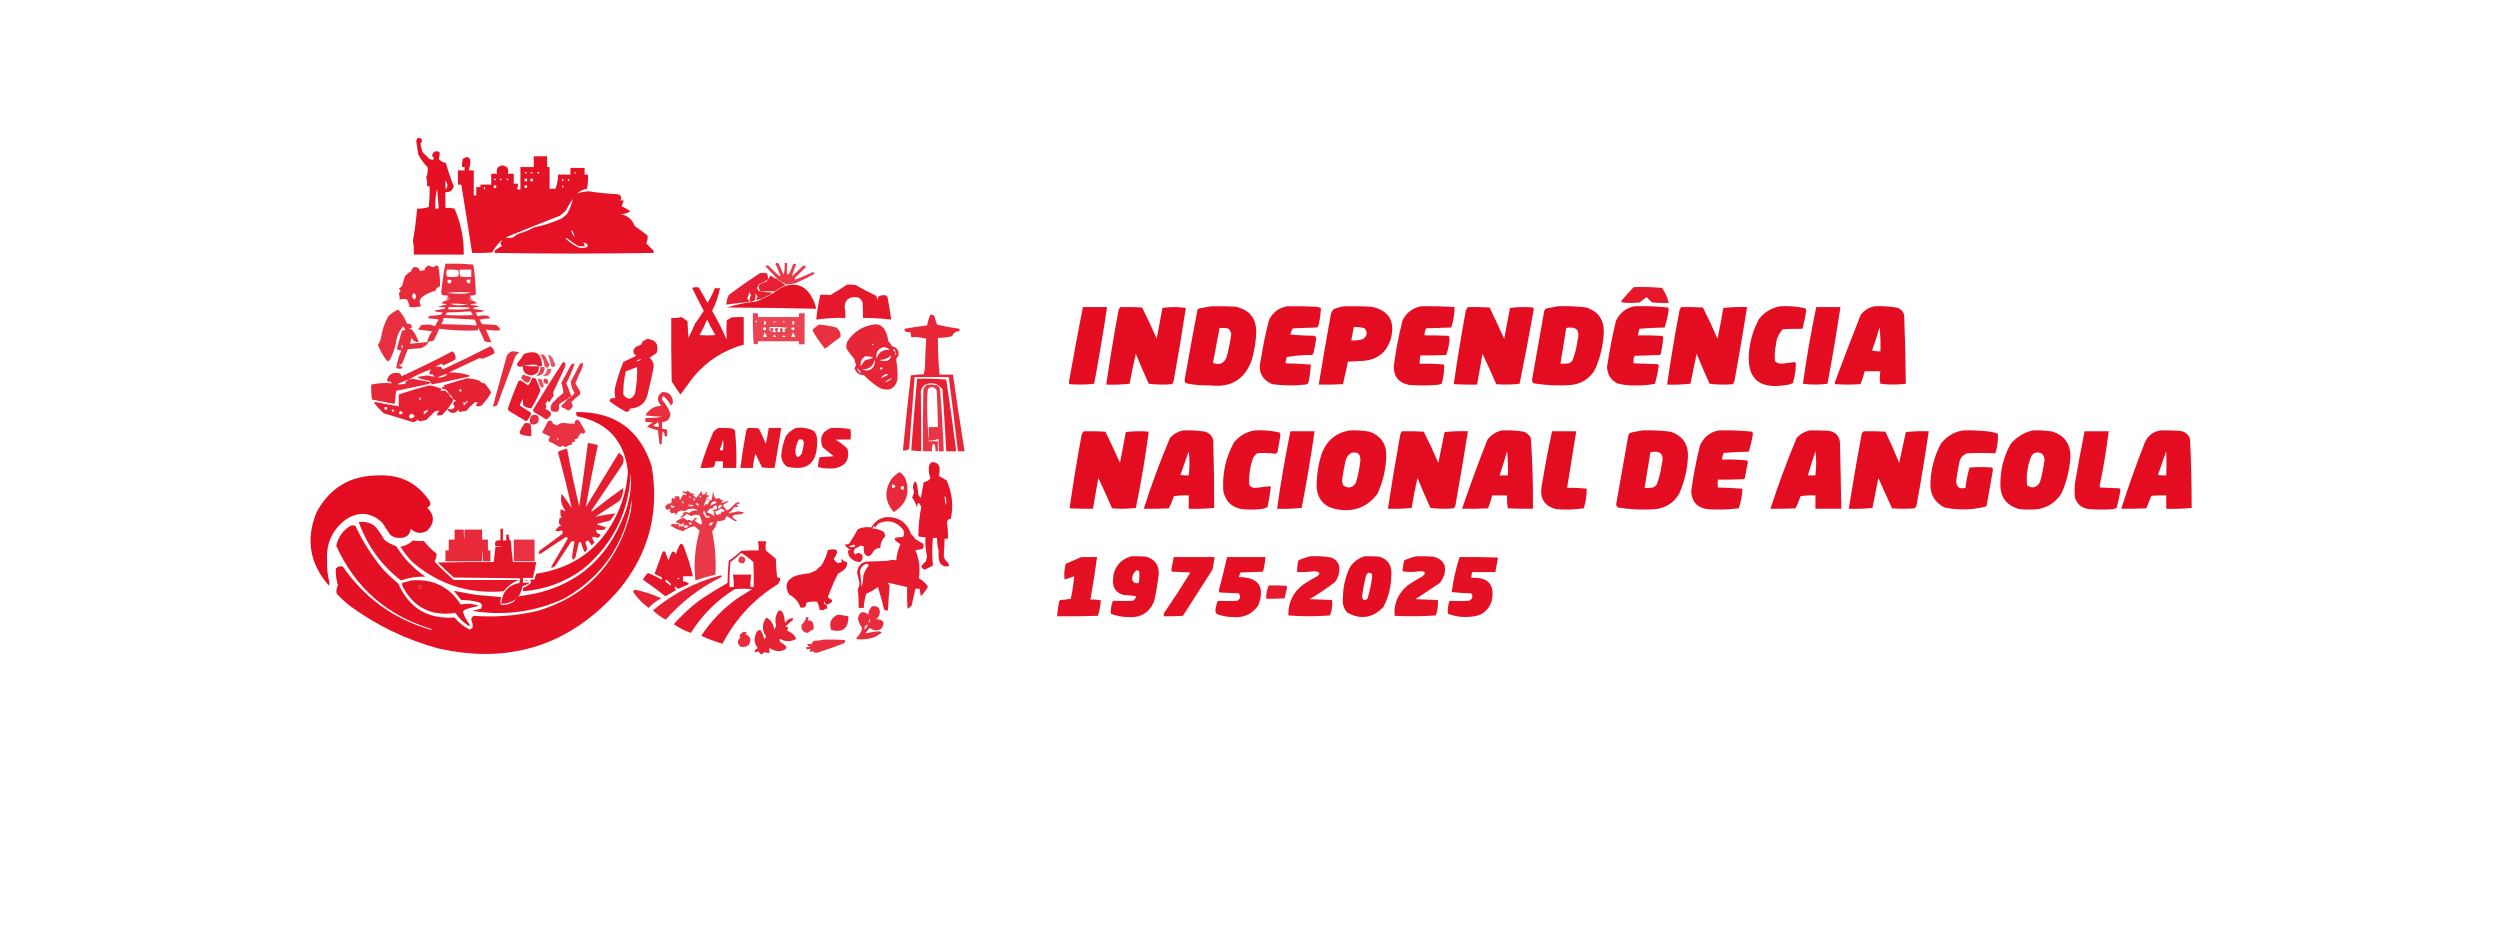 <?xml version="1.0" encoding="UTF-8"?>
<!DOCTYPE svg PUBLIC "-//W3C//DTD SVG 1.1//EN" "http://www.w3.org/Graphics/SVG/1.1/DTD/svg11.dtd">
<svg xmlns="http://www.w3.org/2000/svg" version="1.1" width="3000px" height="1112px" style="shape-rendering:geometricPrecision; text-rendering:geometricPrecision; image-rendering:optimizeQuality; fill-rule:evenodd; clip-rule:evenodd" xmlns:xlink="http://www.w3.org/1999/xlink">
<g><path style="opacity:0.956" fill="#e3061a" d="M 501.5,165.5 C 506.821,165.72 507.821,168.053 504.5,172.5C 505.143,175.884 505.977,179.217 507,182.5C 509.833,185.333 512.667,188.167 515.5,191C 521.09,192.52 522.09,191.02 518.5,186.5C 519.915,181.693 522.915,180.359 527.5,182.5C 527.777,185.448 527.444,188.281 526.5,191C 528.793,193.437 531.626,194.937 535,195.5C 537.682,205.047 540.849,214.38 544.5,223.5C 543.276,228.614 539.943,230.947 534.5,230.5C 534.5,236.833 534.5,243.167 534.5,249.5C 538.226,249.177 541.893,249.511 545.5,250.5C 553.138,268.025 556.805,286.358 556.5,305.5C 536.5,305.5 516.5,305.5 496.5,305.5C 496.807,299.907 496.473,294.407 495.5,289C 497.777,276.284 499.444,263.451 500.5,250.5C 505.284,250.43 509.951,249.763 514.5,248.5C 515.371,240.2 515.705,231.867 515.5,223.5C 514.5,223.5 513.5,223.5 512.5,223.5C 512.789,219.894 512.456,216.394 511.5,213C 513.121,208.984 513.621,204.817 513,200.5C 508.532,196.04 504.865,191.04 502,185.5C 501.021,180.022 500.188,174.522 499.5,169C 499.862,167.566 500.528,166.399 501.5,165.5 Z M 534.5,216.5 C 537.471,220.163 537.638,223.83 535,227.5C 534.501,223.848 534.335,220.182 534.5,216.5 Z M 524.5,226.5 C 525.181,234.235 525.848,242.068 526.5,250C 525.207,250.49 523.873,250.657 522.5,250.5C 522.015,242.339 522.682,234.339 524.5,226.5 Z"/></g>
<g><path style="opacity:0.953" fill="#e3061a" d="M 640.5,187.5 C 645.833,187.5 651.167,187.5 656.5,187.5C 656.5,191.833 656.5,196.167 656.5,200.5C 657.5,200.5 658.5,200.5 659.5,200.5C 659.5,209.167 659.5,217.833 659.5,226.5C 661.833,226.5 664.167,226.5 666.5,226.5C 668.7,221.228 669.7,215.562 669.5,209.5C 674.5,209.5 679.5,209.5 684.5,209.5C 684.5,206.833 684.5,204.167 684.5,201.5C 690.167,201.5 695.833,201.5 701.5,201.5C 701.5,204.167 701.5,206.833 701.5,209.5C 702.833,209.5 704.167,209.5 705.5,209.5C 705.829,215.206 705.495,220.872 704.5,226.5C 699.977,227.281 695.977,229.115 692.5,232C 696.836,230.79 701.336,229.957 706,229.5C 717.436,231.284 728.936,232.45 740.5,233C 745.157,233.816 746.49,236.316 744.5,240.5C 745.833,240.5 747.167,240.5 748.5,240.5C 747.771,242.993 746.937,245.326 746,247.5C 749.733,249.23 753.233,251.23 756.5,253.5C 752.882,255.809 748.882,256.976 744.5,257C 752.794,258.279 758.461,262.946 761.5,271C 766.667,274.833 771.833,278.667 777,282.5C 777.542,285.798 777.042,288.965 775.5,292C 778.312,294.812 781.145,297.645 784,300.5C 784.483,301.448 784.649,302.448 784.5,303.5C 720.852,304.572 657.186,304.572 593.5,303.5C 593.33,302.178 593.663,301.011 594.5,300C 597.167,298.333 599.833,296.667 602.5,295C 599.967,293.084 599.967,291.084 602.5,289C 602.167,288.833 601.833,288.667 601.5,288.5C 597.238,292.846 593.571,297.679 590.5,303C 582.507,303.5 574.507,303.666 566.5,303.5C 562.383,276.132 558.05,248.799 553.5,221.5C 552.167,221.5 550.833,221.5 549.5,221.5C 549.5,215.833 549.5,210.167 549.5,204.5C 552.167,204.5 554.833,204.5 557.5,204.5C 557.5,203.167 557.5,201.833 557.5,200.5C 556.5,200.5 555.5,200.5 554.5,200.5C 554.18,197.102 554.513,193.768 555.5,190.5C 561.593,186.765 564.593,188.432 564.5,195.5C 563.954,198.566 563.288,201.566 562.5,204.5C 564.5,204.5 566.5,204.5 568.5,204.5C 568.5,214.5 568.5,224.5 568.5,234.5C 569.5,234.5 570.5,234.5 571.5,234.5C 571.5,231.167 571.5,227.833 571.5,224.5C 573.167,224.5 574.833,224.5 576.5,224.5C 576.5,223.5 576.5,222.5 576.5,221.5C 580.833,221.5 585.167,221.5 589.5,221.5C 589.5,217.167 589.5,212.833 589.5,208.5C 591.833,208.5 594.167,208.5 596.5,208.5C 594.959,202.704 597.126,199.371 603,198.5C 608.874,199.371 611.041,202.704 609.5,208.5C 611.833,208.5 614.167,208.5 616.5,208.5C 616.5,212.5 616.5,216.5 616.5,220.5C 618.167,220.5 619.833,220.5 621.5,220.5C 621.682,222.591 621.348,224.591 620.5,226.5C 621.689,227.429 623.022,227.762 624.5,227.5C 624.5,218.5 624.5,209.5 624.5,200.5C 629.833,200.5 635.167,200.5 640.5,200.5C 640.5,196.167 640.5,191.833 640.5,187.5 Z M 629.5,206.5 C 630.675,206.281 631.675,206.614 632.5,207.5C 630.948,208.798 629.948,208.465 629.5,206.5 Z M 636.5,206.5 C 637.675,206.281 638.675,206.614 639.5,207.5C 637.948,208.798 636.948,208.465 636.5,206.5 Z M 644.5,206.5 C 645.675,206.281 646.675,206.614 647.5,207.5C 645.948,208.798 644.948,208.465 644.5,206.5 Z M 689.5,206.5 C 691.337,206.639 691.67,207.306 690.5,208.5C 689.702,208.043 689.369,207.376 689.5,206.5 Z M 592.5,214.5 C 593.675,214.281 594.675,214.614 595.5,215.5C 593.948,216.798 592.948,216.465 592.5,214.5 Z M 599.5,214.5 C 600.675,214.281 601.675,214.614 602.5,215.5C 600.948,216.798 599.948,216.465 599.5,214.5 Z M 607.5,214.5 C 608.675,214.281 609.675,214.614 610.5,215.5C 608.948,216.798 607.948,216.465 607.5,214.5 Z M 629.5,214.5 C 630.5,214.5 631.5,214.5 632.5,214.5C 632.5,215.5 632.5,216.5 632.5,217.5C 631.5,217.5 630.5,217.5 629.5,217.5C 629.5,216.5 629.5,215.5 629.5,214.5 Z M 636.5,214.5 C 637.5,214.5 638.5,214.5 639.5,214.5C 639.5,215.5 639.5,216.5 639.5,217.5C 638.5,217.5 637.5,217.5 636.5,217.5C 636.5,216.5 636.5,215.5 636.5,214.5 Z M 674.5,214.5 C 676.465,214.948 676.798,215.948 675.5,217.5C 674.614,216.675 674.281,215.675 674.5,214.5 Z M 681.5,214.5 C 683.465,214.948 683.798,215.948 682.5,217.5C 681.614,216.675 681.281,215.675 681.5,214.5 Z M 592.5,222.5 C 593.5,222.5 594.5,222.5 595.5,222.5C 595.5,223.5 595.5,224.5 595.5,225.5C 594.5,225.5 593.5,225.5 592.5,225.5C 592.5,224.5 592.5,223.5 592.5,222.5 Z M 629.5,222.5 C 630.5,222.5 631.5,222.5 632.5,222.5C 632.5,223.5 632.5,224.5 632.5,225.5C 631.5,225.5 630.5,225.5 629.5,225.5C 629.5,224.5 629.5,223.5 629.5,222.5 Z M 674.5,222.5 C 676.465,222.948 676.798,223.948 675.5,225.5C 674.614,224.675 674.281,223.675 674.5,222.5 Z M 580.5,224.5 C 582.465,224.948 582.798,225.948 581.5,227.5C 580.614,226.675 580.281,225.675 580.5,224.5 Z M 687.5,238.5 C 686.057,245.297 683.557,251.63 680,257.5C 678.075,258.88 676.241,260.38 674.5,262C 663.639,266.887 652.305,270.554 640.5,273C 635.156,276.115 629.489,278.448 623.5,280C 620.567,281.271 617.901,282.938 615.5,285C 612.5,285.667 609.5,285.667 606.5,285C 628.087,276.138 649.754,267.471 671.5,259C 674.295,257.207 676.795,255.04 679,252.5C 681.608,247.603 684.441,242.937 687.5,238.5 Z M 689.5,284.5 C 687.711,282.349 686.378,279.849 685.5,277C 685.833,276.833 686.167,276.667 686.5,276.5C 688.107,278.917 689.107,281.584 689.5,284.5 Z M 699.5,290.5 C 701.255,291.072 702.922,291.906 704.5,293C 705.727,294.587 705.394,295.921 703.5,297C 700.5,297.667 697.5,297.667 694.5,297C 688.471,294.321 683.138,290.654 678.5,286C 679.167,285.333 679.833,285.333 680.5,286C 684.659,289.247 688.992,292.247 693.5,295C 696.146,295.497 698.813,295.664 701.5,295.5C 701.608,293.486 700.942,291.82 699.5,290.5 Z"/></g>
<g><path style="opacity:0.787" fill="#e3061a" d="M 942.5,341.5 C 942.027,340.094 941.027,339.427 939.5,339.5C 939.158,338.662 938.492,338.328 937.5,338.5C 937.5,337.833 937.167,337.5 936.5,337.5C 936.158,336.662 935.492,336.328 934.5,336.5C 934.5,335.833 934.167,335.5 933.5,335.5C 928.522,330.187 923.522,324.854 918.5,319.5C 919.723,318.386 921.056,318.219 922.5,319C 926.682,323.349 931.015,327.515 935.5,331.5C 935.833,331.167 936.167,330.833 936.5,330.5C 934.5,325.833 932.5,321.167 930.5,316.5C 931.833,315.167 933.167,315.167 934.5,316.5C 936.243,320.984 938.243,325.317 940.5,329.5C 941.493,324.88 941.827,320.214 941.5,315.5C 942.5,315.5 943.5,315.5 944.5,315.5C 943.418,333.269 945.751,333.936 951.5,317.5C 952.833,316.167 954.167,316.167 955.5,317.5C 953.071,322.264 951.404,326.93 950.5,331.5C 955.152,327.349 959.652,323.015 964,318.5C 965.067,319.191 966.234,319.691 967.5,320C 963,324.5 958.5,329 954,333.5C 953.312,334.332 953.479,334.998 954.5,335.5C 961.582,332.695 968.582,329.695 975.5,326.5C 976.5,326.833 977.167,327.5 977.5,328.5C 970.416,332.537 963.082,336.203 955.5,339.5C 951.251,340.726 946.917,341.393 942.5,341.5 Z"/></g>
<g><path style="opacity:0.833" fill="#e3061a" d="M 534.5,316.5 C 545.748,316.179 556.915,316.513 568,317.5C 569.796,329.46 570.796,341.46 571,353.5C 568.595,354.274 566.095,354.774 563.5,355C 565.912,357.035 565.245,358.035 561.5,358C 568.503,358.497 568.837,359.163 562.5,360C 566.391,360.06 569.725,361.393 572.5,364C 569.833,364.333 567.167,364.667 564.5,365C 564.833,365.333 565.167,365.667 565.5,366C 568.882,366.176 572.215,366.676 575.5,367.5C 572.833,368.167 570.167,368.833 567.5,369.5C 567.709,370.086 568.043,370.586 568.5,371C 572.421,371.203 576.255,371.703 580,372.5C 580.167,372.833 580.333,373.167 580.5,373.5C 577.215,374.324 573.882,374.824 570.5,375C 571.46,376.419 572.293,377.919 573,379.5C 577.079,378.371 581.245,378.204 585.5,379C 586.5,380 587.5,381 588.5,382C 584.129,382.172 579.796,382.672 575.5,383.5C 576.373,385.413 577.373,387.247 578.5,389C 584.167,389.333 589.833,389.667 595.5,390C 602.559,395.38 601.393,397.547 592,396.5C 588.914,396.478 585.914,396.145 583,395.5C 585.121,400.421 587.288,405.421 589.5,410.5C 586.753,410.813 584.086,410.48 581.5,409.5C 579.273,404.046 576.773,398.713 574,393.5C 573.517,394.448 573.351,395.448 573.5,396.5C 557.758,397.142 542.258,396.475 527,394.5C 525.107,399.287 522.94,403.953 520.5,408.5C 518.604,409.466 516.604,409.799 514.5,409.5C 512.439,414.219 508.773,417.053 503.5,418C 498.833,418.333 494.167,418.667 489.5,419C 487.073,424.777 484.74,430.61 482.5,436.5C 481.271,437.281 479.938,437.781 478.5,438C 480.305,438.972 481.972,440.139 483.5,441.5C 480.833,442.833 478.167,442.833 475.5,441.5C 476.601,434.496 478.601,427.496 481.5,420.5C 480.418,420.251 479.085,420.085 477.5,420C 476.941,419.275 476.608,418.442 476.5,417.5C 478.501,410.497 480.501,403.497 482.5,396.5C 483.873,396.657 485.207,396.49 486.5,396C 485.54,394.581 484.707,393.081 484,391.5C 480.031,395.769 477.365,400.769 476,406.5C 474.711,415.286 472.044,423.619 468,431.5C 466.921,433.394 465.587,433.727 464,432.5C 459.667,426.827 456.167,420.66 453.5,414C 455.068,411.696 456.235,409.196 457,406.5C 458.317,396.883 461.317,387.883 466,379.5C 469.476,376.02 473.476,373.353 478,371.5C 482.531,376.568 486.031,382.235 488.5,388.5C 492.074,387.908 494.074,389.408 494.5,393C 493.376,393.249 492.376,393.749 491.5,394.5C 491.938,395.506 492.604,395.506 493.5,394.5C 497.578,399.333 500.578,404.666 502.5,410.5C 498.545,410.707 495.712,409.04 494,405.5C 493.023,407.74 492.523,410.073 492.5,412.5C 499.185,411.943 505.852,411.276 512.5,410.5C 513.678,405.809 515.678,401.476 518.5,397.5C 512.833,396.833 507.167,396.167 501.5,395.5C 503.027,393.807 504.36,391.973 505.5,390C 508.167,389.833 510.833,389.667 513.5,389.5C 516.613,389.562 519.446,390.229 522,391.5C 523.247,388.671 524.747,386.005 526.5,383.5C 522.204,382.672 517.871,382.172 513.5,382C 514.167,381 514.833,380 515.5,379C 520.202,378.828 524.868,378.328 529.5,377.5C 529.977,376.522 530.643,375.689 531.5,375C 528.118,374.824 524.785,374.324 521.5,373.5C 521.667,373.167 521.833,372.833 522,372.5C 525.79,371.864 529.623,371.197 533.5,370.5C 533.709,369.914 534.043,369.414 534.5,369C 531.5,368.667 528.5,368.333 525.5,368C 529.024,366.904 532.69,366.071 536.5,365.5C 534.234,364.686 531.9,364.186 529.5,364C 532.275,361.393 535.609,360.06 539.5,360C 533.163,359.163 533.497,358.497 540.5,358C 538.833,357.667 537.167,357.333 535.5,357C 536.672,356.581 537.672,355.915 538.5,355C 535.833,354.667 533.167,354.333 530.5,354C 529.903,352.938 529.57,351.772 529.5,350.5C 530.588,339.017 532.255,327.683 534.5,316.5 Z M 536.5,323.5 C 540.846,323.334 545.179,323.501 549.5,324C 550.602,326.401 550.769,328.901 550,331.5C 545.587,332.632 541.087,332.799 536.5,332C 535.214,329.168 535.214,326.335 536.5,323.5 Z M 551.5,323.5 C 556.167,323.5 560.833,323.5 565.5,323.5C 565.5,326.5 565.5,329.5 565.5,332.5C 561.154,332.666 556.821,332.499 552.5,332C 551.556,329.281 551.223,326.448 551.5,323.5 Z M 537.5,335.5 C 542.584,335.966 543.25,337.632 539.5,340.5C 536.807,339.468 536.14,337.802 537.5,335.5 Z M 560.5,335.5 C 561.833,335.5 563.167,335.5 564.5,335.5C 564.465,341.024 562.799,341.691 559.5,337.5C 559.863,336.817 560.196,336.15 560.5,335.5 Z M 536.5,351.5 C 545.991,350.342 555.658,350.175 565.5,351C 560.839,352.143 556.005,352.643 551,352.5C 546.087,352.474 541.254,352.141 536.5,351.5 Z M 540.5,364.5 C 547.532,364.17 554.532,364.503 561.5,365.5C 558,365.833 554.5,366.167 551,366.5C 547.098,366.488 543.598,365.821 540.5,364.5 Z M 538.5,368.5 C 546.507,368.334 554.507,368.5 562.5,369C 562.957,369.414 563.291,369.914 563.5,370.5C 554.853,371.665 546.186,371.832 537.5,371C 538.252,370.329 538.586,369.496 538.5,368.5 Z M 564.5,373.5 C 565.601,374.848 566.601,376.348 567.5,378C 556.5,378.667 545.5,378.667 534.5,378C 535.167,377 535.833,376 536.5,375C 546.009,374.83 555.342,374.33 564.5,373.5 Z M 532.5,381.5 C 544.772,382.148 557.105,382.815 569.5,383.5C 570.963,385.729 571.797,388.063 572,390.5C 557.908,389.676 543.741,389.176 529.5,389C 530.991,386.692 531.991,384.192 532.5,381.5 Z M 482.5,413.5 C 483.621,415.089 483.454,416.756 482,418.5C 481.616,416.803 481.782,415.137 482.5,413.5 Z"/></g>
<g><path style="opacity:0.857" fill="#e3061a" d="M 513.5,318.5 C 515.484,319.156 517.484,319.822 519.5,320.5C 521.104,320.061 522.604,319.394 524,318.5C 524.772,318.645 525.439,318.978 526,319.5C 527.49,327.685 528.156,335.685 528,343.5C 525.177,344.329 523.343,346.162 522.5,349C 516.49,350.315 511.157,352.815 506.5,356.5C 503.067,359.893 502.734,363.56 505.5,367.5C 500.88,368.493 496.214,368.827 491.5,368.5C 491.051,365.359 490.051,362.359 488.5,359.5C 485.527,358.491 482.527,358.491 479.5,359.5C 479.768,356.881 479.435,354.381 478.5,352C 481.167,350 481.167,348 478.5,346C 480.223,345.477 481.556,344.477 482.5,343C 483.526,339.116 484.693,335.283 486,331.5C 488.049,328.953 490.549,326.953 493.5,325.5C 494.777,320.33 497.777,319.163 502.5,322C 503.191,323.067 503.691,324.234 504,325.5C 505.699,324.594 507.533,324.261 509.5,324.5C 509.351,323.448 509.517,322.448 510,321.5C 511.518,320.837 512.685,319.837 513.5,318.5 Z M 496.5,351.5 C 499.782,353.921 500.115,356.588 497.5,359.5C 493.964,357.228 493.631,354.561 496.5,351.5 Z"/></g>
<g><path style="opacity:0.891" fill="#e3061a" d="M 921.5,335.5 C 920.833,335.5 920.5,335.833 920.5,336.5C 918.973,336.427 917.973,337.094 917.5,338.5C 916.209,338.263 915.209,338.596 914.5,339.5C 913.508,339.328 912.842,339.662 912.5,340.5C 911.167,340.5 910.5,341.167 910.5,342.5C 908.19,344.145 908.023,346.145 910,348.5C 910.671,349.252 911.504,349.586 912.5,349.5C 916.982,350.326 921.649,350.826 926.5,351C 925.944,351.383 925.611,351.883 925.5,352.5C 924.833,352.5 924.5,352.833 924.5,353.5C 923.508,353.328 922.842,353.662 922.5,354.5C 921.508,354.328 920.842,354.662 920.5,355.5C 919.508,355.328 918.842,355.662 918.5,356.5C 917.508,356.328 916.842,356.662 916.5,357.5C 915.508,357.328 914.842,357.662 914.5,358.5C 912.173,358.665 910.007,359.331 908,360.5C 907.217,358.567 907.717,357.067 909.5,356C 908.033,354.902 907.199,353.402 907,351.5C 906.667,354.5 906.333,357.5 906,360.5C 904,361.167 902,361.833 900,362.5C 899.013,359.303 899.513,356.47 901.5,354C 900.033,352.902 899.199,351.402 899,349.5C 898.999,352.687 898.166,355.52 896.5,358C 898.107,359.049 898.773,360.549 898.5,362.5C 889.468,363.219 880.468,364.219 871.5,365.5C 871.81,361.454 872.81,357.621 874.5,354C 886.556,344.944 898.89,336.278 911.5,328C 914.5,327.333 917.5,327.333 920.5,328C 921.435,330.381 921.768,332.881 921.5,335.5 Z"/></g>
<g><path style="opacity:0.893" fill="#e3061a" d="M 933.5,335.5 C 934.167,335.5 934.5,335.833 934.5,336.5C 934.842,337.338 935.508,337.672 936.5,337.5C 937.167,337.5 937.5,337.833 937.5,338.5C 937.842,339.338 938.508,339.672 939.5,339.5C 939.973,340.906 940.973,341.573 942.5,341.5C 942.167,342.167 941.833,342.833 941.5,343.5C 940.209,343.263 939.209,343.596 938.5,344.5C 937.508,344.328 936.842,344.662 936.5,345.5C 935.508,345.328 934.842,345.662 934.5,346.5C 933.833,346.5 933.5,346.833 933.5,347.5C 932.508,347.328 931.842,347.662 931.5,348.5C 930.833,348.5 930.5,348.833 930.5,349.5C 924.5,349.5 918.5,349.5 912.5,349.5C 910.832,347.521 910.166,345.188 910.5,342.5C 911.5,342.167 912.167,341.5 912.5,340.5C 913.492,340.672 914.158,340.338 914.5,339.5C 915.791,339.737 916.791,339.404 917.5,338.5C 919.027,338.573 920.027,337.906 920.5,336.5C 921.167,336.5 921.5,336.167 921.5,335.5C 922.675,334.026 923.675,332.36 924.5,330.5C 927.279,332.624 930.279,334.291 933.5,335.5 Z"/></g>
<g><path style="opacity:0.919" fill="#e3061a" d="M 1016.5,341.5 C 1019.85,341.335 1023.18,341.502 1026.5,342C 1034.68,346.588 1043.01,350.922 1051.5,355C 1052.25,356.734 1052.75,358.567 1053,360.5C 1053.2,358.744 1053.7,357.078 1054.5,355.5C 1057.52,354.22 1060.52,353.887 1063.5,354.5C 1064.19,355.025 1064.69,355.692 1065,356.5C 1066.72,365.474 1068.22,374.474 1069.5,383.5C 1058.22,382.176 1046.88,381.509 1035.5,381.5C 1035.67,375.158 1035.5,368.825 1035,362.5C 1033.06,358.198 1029.73,356.198 1025,356.5C 1017.67,357.002 1013.83,361.002 1013.5,368.5C 1014.37,372.787 1014.71,377.121 1014.5,381.5C 1002.77,381.23 991.103,381.897 979.5,383.5C 980.392,373.372 982.059,363.372 984.5,353.5C 988.541,353.675 992.541,353.842 996.5,354C 1003.4,350.059 1010.07,345.892 1016.5,341.5 Z"/></g>
<g><path style="opacity:0.946" fill="#e3061a" d="M 914.5,358.5 C 915.492,358.672 916.158,358.338 916.5,357.5C 917.492,357.672 918.158,357.338 918.5,356.5C 919.492,356.672 920.158,356.338 920.5,355.5C 921.492,355.672 922.158,355.338 922.5,354.5C 923.492,354.672 924.158,354.338 924.5,353.5C 925.167,353.5 925.5,353.167 925.5,352.5C 927.674,352.25 929.341,351.25 930.5,349.5C 931.167,349.5 931.5,349.167 931.5,348.5C 932.492,348.672 933.158,348.338 933.5,347.5C 934.167,347.5 934.5,347.167 934.5,346.5C 935.492,346.672 936.158,346.338 936.5,345.5C 937.492,345.672 938.158,345.338 938.5,344.5C 939.791,344.737 940.791,344.404 941.5,343.5C 955.015,339.049 965.515,342.715 973,354.5C 976.015,359.525 978.182,364.858 979.5,370.5C 943.847,369.713 908.18,369.213 872.5,369C 883.552,365.38 894.886,363.046 906.5,362C 909.476,361.295 912.142,360.129 914.5,358.5 Z"/></g>
<g><path style="opacity:0.934" fill="#e3061a" d="M 830.5,345.5 C 832.987,344.475 835.654,344.308 838.5,345C 842.127,351.085 845.627,357.252 849,363.5C 852.527,357.779 855.527,351.779 858,345.5C 859.657,346.171 861.657,346.171 864,345.5C 862.254,355.069 859.087,364.235 854.5,373C 860.995,384.157 866.829,395.657 872,407.5C 871.627,399.852 871.627,392.186 872,384.5C 873.833,383.333 875.667,382.167 877.5,381C 882.489,380.501 887.489,380.334 892.5,380.5C 892.5,391.5 892.5,402.5 892.5,413.5C 868.292,420.204 848.125,433.204 832,452.5C 826.818,459.548 821.652,466.548 816.5,473.5C 812.803,468.302 809.303,462.969 806,457.5C 805.5,432.169 805.333,406.836 805.5,381.5C 809.767,381.797 813.934,381.464 818,380.5C 820.333,382.167 822.667,383.833 825,385.5C 825.333,392.167 825.667,398.833 826,405.5C 828.94,399.954 831.606,394.287 834,388.5C 837.624,383.42 841.124,378.253 844.5,373C 839.676,363.85 835.009,354.684 830.5,345.5 Z M 848.5,383.5 C 851.409,389.812 854.742,395.979 858.5,402C 852.167,402.667 845.833,402.667 839.5,402C 842.896,396.042 845.896,389.875 848.5,383.5 Z"/></g>
<g><path style="opacity:0.924" fill="#e3061a" d="M 1960.5,344.5 C 1971.85,344.168 1983.19,344.501 1994.5,345.5C 1998.3,351.095 2000.97,357.095 2002.5,363.5C 1995.83,363.666 1989.16,363.5 1982.5,363C 1980.24,361.016 1978.07,358.849 1976,356.5C 1973.17,358.667 1970.33,360.833 1967.5,363C 1960.5,363.667 1953.5,363.667 1946.5,363C 1945.55,362.282 1945.38,361.449 1946,360.5C 1950.67,354.997 1955.5,349.664 1960.5,344.5 Z"/></g>
<g><path style="opacity:0.97" fill="#e3061a" d="M 1453.5,367.5 C 1463.17,367.334 1472.84,367.5 1482.5,368C 1499.69,371.7 1508.02,382.367 1507.5,400C 1506.91,411.034 1505.08,421.868 1502,432.5C 1493.52,455.338 1477.02,465.338 1452.5,462.5C 1442.73,462.762 1433.06,461.929 1423.5,460C 1422.11,459.044 1421.44,457.711 1421.5,456C 1426.51,427.794 1431.67,399.627 1437,371.5C 1437.75,370.874 1438.58,370.374 1439.5,370C 1444.31,369.197 1448.98,368.363 1453.5,367.5 Z M 1463.5,393.5 C 1466.85,393.335 1470.18,393.502 1473.5,394C 1475.87,395.743 1477.2,398.077 1477.5,401C 1476.18,410.274 1474.35,419.44 1472,428.5C 1468.85,436.154 1463.35,438.487 1455.5,435.5C 1458.17,421.471 1460.84,407.471 1463.5,393.5 Z"/></g>
<g><path style="opacity:0.963" fill="#e3061a" d="M 1544.5,367.5 C 1555.84,367.333 1567.17,367.5 1578.5,368C 1580.76,368.236 1582.93,368.736 1585,369.5C 1584.89,375.189 1584.22,380.856 1583,386.5C 1582.91,389.007 1582.07,391.174 1580.5,393C 1570.83,393.333 1561.17,393.667 1551.5,394C 1549.95,396.224 1548.95,398.724 1548.5,401.5C 1558.15,402.332 1567.82,402.832 1577.5,403C 1578.58,403.674 1579.25,404.674 1579.5,406C 1578.61,410.824 1577.78,415.657 1577,420.5C 1576.84,422.676 1576,424.509 1574.5,426C 1564.08,425.87 1553.91,426.703 1544,428.5C 1543.76,430.764 1543.26,432.931 1542.5,435C 1542.83,435.333 1543.17,435.667 1543.5,436C 1553.41,436.18 1563.24,436.68 1573,437.5C 1572.66,444.878 1571.66,452.211 1570,459.5C 1569.16,460.624 1567.99,461.291 1566.5,461.5C 1553.13,462.978 1539.8,462.812 1526.5,461C 1513.75,455.146 1509.25,445.312 1513,431.5C 1515.48,415.301 1518.81,399.301 1523,383.5C 1527.61,374.622 1534.78,369.289 1544.5,367.5 Z"/></g>
<g><path style="opacity:0.971" fill="#e3061a" d="M 1613.5,367.5 C 1624.17,367.333 1634.84,367.5 1645.5,368C 1666.67,372.484 1674.5,385.318 1669,406.5C 1664.14,422.53 1653.31,431.363 1636.5,433C 1630.17,433.333 1623.83,433.667 1617.5,434C 1615.71,443.054 1613.71,452.054 1611.5,461C 1601.84,461.5 1592.17,461.666 1582.5,461.5C 1587.01,433.456 1591.84,405.456 1597,377.5C 1597.52,374.966 1598.68,372.8 1600.5,371C 1604.81,369.27 1609.14,368.103 1613.5,367.5 Z M 1624.5,392.5 C 1628.94,392.21 1633.27,392.71 1637.5,394C 1641.36,398.833 1640.69,403.166 1635.5,407C 1630.93,408.309 1626.27,408.809 1621.5,408.5C 1622.5,403.16 1623.5,397.827 1624.5,392.5 Z"/></g>
<g><path style="opacity:0.962" fill="#e3061a" d="M 1705.5,367.5 C 1718.85,367.309 1732.19,367.642 1745.5,368.5C 1745.4,376.906 1744.07,385.072 1741.5,393C 1731.5,393.333 1721.5,393.667 1711.5,394C 1710.01,396.621 1709.34,399.455 1709.5,402.5C 1719.17,402.334 1728.84,402.5 1738.5,403C 1739.12,404.4 1739.45,405.9 1739.5,407.5C 1738.96,413.897 1737.63,420.063 1735.5,426C 1725.17,426.5 1714.84,426.666 1704.5,426.5C 1703.95,429.807 1703.62,433.14 1703.5,436.5C 1713.42,436.181 1723.25,436.514 1733,437.5C 1733.2,445.3 1732.2,452.967 1730,460.5C 1727.93,461.264 1725.76,461.764 1723.5,462C 1712.83,462.667 1702.17,462.667 1691.5,462C 1678.83,459.829 1672.49,452.329 1672.5,439.5C 1674.92,420.951 1678.42,402.618 1683,384.5C 1687.73,375.063 1695.23,369.397 1705.5,367.5 Z"/></g>
<g><path style="opacity:0.97" fill="#e3061a" d="M 1869.5,367.5 C 1880.9,367.091 1892.23,367.591 1903.5,369C 1918.18,373.85 1925.18,384.017 1924.5,399.5C 1923.73,414.841 1920.23,429.507 1914,443.5C 1907.61,454.289 1898.11,460.455 1885.5,462C 1870.4,463.088 1855.4,462.422 1840.5,460C 1839.06,458.874 1838.39,457.374 1838.5,455.5C 1843.23,428.147 1848.06,400.814 1853,373.5C 1853.5,371.667 1854.67,370.5 1856.5,370C 1860.99,369.24 1865.32,368.406 1869.5,367.5 Z M 1879.5,393.5 C 1891.9,391.396 1896.4,396.396 1893,408.5C 1892.01,416.77 1890.01,424.77 1887,432.5C 1885.79,434.049 1884.29,435.215 1882.5,436C 1879.18,436.498 1875.85,436.665 1872.5,436.5C 1874.94,422.184 1877.27,407.851 1879.5,393.5 Z"/></g>
<g><path style="opacity:0.961" fill="#e3061a" d="M 1961.5,367.5 C 1974.87,367.143 1988.21,367.643 2001.5,369C 2002.06,369.725 2002.39,370.558 2002.5,371.5C 2001.52,378.881 1999.86,386.048 1997.5,393C 1987.48,393.168 1977.48,393.668 1967.5,394.5C 1966.52,397.096 1965.85,399.762 1965.5,402.5C 1975.17,402.334 1984.84,402.5 1994.5,403C 1995,403.5 1995.5,404 1996,404.5C 1995.45,411.169 1994.45,417.836 1993,424.5C 1992.5,425 1992,425.5 1991.5,426C 1981.5,426.333 1971.5,426.667 1961.5,427C 1960.1,429.978 1959.76,432.978 1960.5,436C 1970.17,436.333 1979.83,436.667 1989.5,437C 1990.06,437.725 1990.39,438.558 1990.5,439.5C 1989.43,446.613 1987.93,453.613 1986,460.5C 1978.63,462.03 1971.13,462.697 1963.5,462.5C 1955.67,462.851 1948.01,462.018 1940.5,460C 1932.69,455.732 1928.69,449.065 1928.5,440C 1931.19,421.663 1934.69,403.497 1939,385.5C 1943.48,375.501 1950.98,369.501 1961.5,367.5 Z"/></g>
<g><path style="opacity:0.965" fill="#e3061a" d="M 2136.5,367.5 C 2146.65,366.915 2156.65,367.748 2166.5,370C 2167.08,370.893 2167.41,371.893 2167.5,373C 2166.38,380.271 2164.88,387.438 2163,394.5C 2155.27,394.505 2147.44,394.672 2139.5,395C 2134.36,400.39 2131.53,406.89 2131,414.5C 2129.64,420.785 2129.31,427.118 2130,433.5C 2132.11,435.373 2134.61,436.373 2137.5,436.5C 2142.87,435.942 2148.2,435.276 2153.5,434.5C 2154.09,434.709 2154.59,435.043 2155,435.5C 2155.07,443.656 2153.9,451.656 2151.5,459.5C 2149.02,460.897 2146.35,461.731 2143.5,462C 2110.15,467.641 2095.31,453.807 2099,420.5C 2100.54,406.996 2104.54,394.329 2111,382.5C 2117.7,374.242 2126.2,369.242 2136.5,367.5 Z"/></g>
<g><path style="opacity:0.971" fill="#e3061a" d="M 2249.5,367.5 C 2258.24,367.124 2266.9,367.624 2275.5,369C 2280.67,370.167 2283.83,373.333 2285,378.5C 2286.04,405.848 2286.7,433.181 2287,460.5C 2276.89,461.818 2266.73,461.818 2256.5,460.5C 2255.46,455.531 2255.46,450.531 2256.5,445.5C 2250.17,445.5 2243.83,445.5 2237.5,445.5C 2236.33,450.83 2234.67,455.997 2232.5,461C 2222.5,461.667 2212.5,461.667 2202.5,461C 2202.04,460.586 2201.71,460.086 2201.5,459.5C 2211.71,432.049 2222.21,404.716 2233,377.5C 2237.43,372.211 2242.93,368.878 2249.5,367.5 Z M 2255.5,392.5 C 2256.49,401.986 2256.83,411.652 2256.5,421.5C 2253.1,421.82 2249.77,421.487 2246.5,420.5C 2249.91,411.277 2252.91,401.944 2255.5,392.5 Z"/></g>
<g><path style="opacity:0.966" fill="#e3061a" d="M 1299.5,368.5 C 1309.17,368.5 1318.83,368.5 1328.5,368.5C 1323.88,399.242 1318.71,429.909 1313,460.5C 1303.24,461.651 1293.41,461.818 1283.5,461C 1283.04,460.586 1282.71,460.086 1282.5,459.5C 1287.85,429.067 1293.52,398.734 1299.5,368.5 Z"/></g>
<g><path style="opacity:0.972" fill="#e3061a" d="M 1344.5,368.5 C 1353.17,368.334 1361.84,368.5 1370.5,369C 1376.72,381.273 1382.55,393.773 1388,406.5C 1390.44,394.189 1392.77,381.856 1395,369.5C 1404.33,368.167 1413.67,368.167 1423,369.5C 1418.78,397.514 1414.11,425.514 1409,453.5C 1408.79,456.234 1407.96,458.734 1406.5,461C 1397.15,461.832 1387.82,461.665 1378.5,460.5C 1373.06,448.616 1367.89,436.616 1363,424.5C 1360.19,436.369 1357.69,448.369 1355.5,460.5C 1346.19,461.498 1336.86,461.832 1327.5,461.5C 1331.79,432.096 1336.62,402.763 1342,373.5C 1342.37,371.548 1343.2,369.882 1344.5,368.5 Z"/></g>
<g><path style="opacity:0.971" fill="#e3061a" d="M 1761.5,368.5 C 1770.17,368.334 1778.84,368.5 1787.5,369C 1793.52,381.398 1799.36,393.898 1805,406.5C 1807.23,394.136 1809.56,381.803 1812,369.5C 1821.09,368.35 1830.26,368.183 1839.5,369C 1840.02,369.561 1840.36,370.228 1840.5,371C 1835.27,400.965 1829.61,430.799 1823.5,460.5C 1814.21,461.64 1804.88,461.806 1795.5,461C 1790.19,448.732 1784.69,436.565 1779,424.5C 1776.83,436.846 1774.66,449.18 1772.5,461.5C 1763.16,461.666 1753.83,461.5 1744.5,461C 1748.71,431.567 1753.54,402.067 1759,372.5C 1759.66,371.016 1760.5,369.683 1761.5,368.5 Z"/></g>
<g><path style="opacity:0.972" fill="#e3061a" d="M 2017.5,368.5 C 2026.17,368.334 2034.84,368.5 2043.5,369C 2049.72,381.273 2055.55,393.773 2061,406.5C 2063.59,394.225 2065.92,381.891 2068,369.5C 2077.42,368.515 2086.92,368.182 2096.5,368.5C 2091.99,396.874 2087.16,425.208 2082,453.5C 2081.79,456.234 2080.96,458.734 2079.5,461C 2070.15,461.832 2060.82,461.665 2051.5,460.5C 2046.06,448.616 2040.89,436.616 2036,424.5C 2033.4,436.411 2030.9,448.411 2028.5,460.5C 2019.19,461.498 2009.86,461.832 2000.5,461.5C 2004.75,432.422 2009.58,403.422 2015,374.5C 2015.24,372.189 2016.07,370.189 2017.5,368.5 Z"/></g>
<g><path style="opacity:0.966" fill="#e3061a" d="M 2179.5,368.5 C 2189.17,368.5 2198.83,368.5 2208.5,368.5C 2203.88,399.242 2198.71,429.909 2193,460.5C 2183.23,461.818 2173.39,461.818 2163.5,460.5C 2167.73,429.802 2173.06,399.136 2179.5,368.5 Z"/></g>
<g><path style="opacity:0.752" fill="#e3061a" d="M 903.5,375.5 C 905.46,376.138 907.293,376.138 909,375.5C 909.494,377.134 909.66,378.801 909.5,380.5C 925.833,380.5 942.167,380.5 958.5,380.5C 958.215,378.712 958.548,377.045 959.5,375.5C 961.416,376.248 963.416,376.248 965.5,375.5C 965.5,388.167 965.5,400.833 965.5,413.5C 963.416,412.752 961.416,412.752 959.5,413.5C 958.571,412.311 958.238,410.978 958.5,409.5C 942.167,409.5 925.833,409.5 909.5,409.5C 909.657,410.873 909.49,412.207 909,413.5C 907.542,412.253 906.042,412.253 904.5,413.5C 903.501,400.851 903.168,388.184 903.5,375.5 Z M 906.5,385.5 C 906.56,384.957 906.893,384.624 907.5,384.5C 908.583,385.365 908.749,386.365 908,387.5C 907.722,386.584 907.222,385.918 906.5,385.5 Z M 916.5,385.5 C 917.675,385.281 918.675,385.614 919.5,386.5C 918.101,391.529 917.101,391.196 916.5,385.5 Z M 928.5,385.5 C 931.001,385.511 931.168,386.178 929,387.5C 928.536,386.906 928.369,386.239 928.5,385.5 Z M 939.5,386.5 C 940.077,385.227 940.743,385.227 941.5,386.5C 941.03,387.463 940.363,387.463 939.5,386.5 Z M 950.5,385.5 C 951.675,385.281 952.675,385.614 953.5,386.5C 952.101,391.529 951.101,391.196 950.5,385.5 Z M 917.5,392.5 C 919.852,393.543 920.019,394.876 918,396.5C 914.937,395.325 914.77,393.991 917.5,392.5 Z M 923.5,392.5 C 930.863,392.169 938.197,392.503 945.5,393.5C 944.738,393.911 943.738,394.077 942.5,394C 941.167,395.333 941.167,396.667 942.5,398C 939.508,399.088 938.508,398.421 939.5,396C 938.462,392.974 937.128,392.807 935.5,395.5C 937.167,397.167 936.833,398.167 934.5,398.5C 933.833,398.333 933.167,398.167 932.5,398C 933.38,396.644 933.714,395.144 933.5,393.5C 929.348,393.631 928.682,395.131 931.5,398C 929.833,398.667 928.167,398.667 926.5,398C 929.318,395.131 928.652,393.631 924.5,393.5C 924.807,395.446 924.807,397.113 924.5,398.5C 923.534,396.604 923.201,394.604 923.5,392.5 Z M 951.5,392.5 C 953.852,393.543 954.019,394.876 952,396.5C 948.937,395.325 948.77,393.991 951.5,392.5 Z M 917.5,398.5 C 918.391,400.291 919.391,402.124 920.5,404C 918.833,404.667 917.167,404.667 915.5,404C 916.464,402.275 917.131,400.441 917.5,398.5 Z M 951.5,398.5 C 952.391,400.291 953.391,402.124 954.5,404C 952.833,404.667 951.167,404.667 949.5,404C 950.464,402.275 951.131,400.441 951.5,398.5 Z M 928.5,401.5 C 932.773,404.023 932.44,404.856 927.5,404C 928.252,403.329 928.586,402.496 928.5,401.5 Z M 939.5,402.5 C 940.756,402.461 941.756,402.961 942.5,404C 941.167,404.667 939.833,404.667 938.5,404C 939.056,403.617 939.389,403.117 939.5,402.5 Z"/></g>
<g><path style="opacity:0.871" fill="#e3061a" d="M 1116.5,377.5 C 1118.48,377.383 1120.15,378.05 1121.5,379.5C 1122.08,382.966 1123.08,386.299 1124.5,389.5C 1133.44,391.659 1142.44,393.325 1151.5,394.5C 1151.65,395.552 1151.48,396.552 1151,397.5C 1146.75,397.62 1143.92,399.62 1142.5,403.5C 1136.9,404.752 1131.23,405.418 1125.5,405.5C 1125.39,420.219 1126.06,434.885 1127.5,449.5C 1132.83,449.5 1138.17,449.5 1143.5,449.5C 1147.89,480.211 1152.55,510.878 1157.5,541.5C 1154.83,541.5 1152.17,541.5 1149.5,541.5C 1146.08,511.797 1142.41,482.131 1138.5,452.5C 1124.83,452.5 1111.17,452.5 1097.5,452.5C 1095.38,481.164 1093.21,509.831 1091,538.5C 1088.89,540.291 1086.39,540.958 1083.5,540.5C 1086.34,510.473 1089.5,480.473 1093,450.5C 1098.08,449.693 1103.25,449.193 1108.5,449C 1109.29,445.924 1109.79,442.758 1110,439.5C 1110.19,428.454 1110.69,417.454 1111.5,406.5C 1105.62,404.843 1099.62,404.177 1093.5,404.5C 1093.17,402.5 1092.83,400.5 1092.5,398.5C 1090.47,398.662 1088.47,398.495 1086.5,398C 1085.66,396.989 1085.33,395.822 1085.5,394.5C 1094.43,392.893 1103.43,391.559 1112.5,390.5C 1113.34,385.938 1114.67,381.604 1116.5,377.5 Z"/></g>
<g><path style="opacity:0.827" fill="#e3061a" d="M 982.5,389.5 C 989.607,390.018 996.607,391.185 1003.5,393C 1007.51,396.069 1009.17,399.902 1008.5,404.5C 1002.19,408.975 996.025,413.641 990,418.5C 984.841,412.183 980.174,405.516 976,398.5C 975.333,397.167 975.333,395.833 976,394.5C 978.352,392.97 980.519,391.303 982.5,389.5 Z"/></g>
<g><path style="opacity:0.868" fill="#e3061a" d="M 1047.5,389.5 C 1053.07,388.416 1057.57,390.083 1061,394.5C 1063.74,399.133 1065.41,404.133 1066,409.5C 1067.74,411.321 1069.24,413.321 1070.5,415.5C 1076.76,416.992 1079.26,420.992 1078,427.5C 1076.14,428.645 1075.31,430.312 1075.5,432.5C 1076.8,440.132 1077.3,447.799 1077,455.5C 1074.06,466.379 1067.23,469.879 1056.5,466C 1049.1,461.628 1042.44,456.295 1036.5,450C 1030.88,450.056 1027.22,447.389 1025.5,442C 1025.9,440.527 1026.57,439.194 1027.5,438C 1026.29,435.649 1025.45,433.149 1025,430.5C 1021.62,426.783 1018.62,422.783 1016,418.5C 1015.21,415.366 1015.54,412.366 1017,409.5C 1024.35,398.418 1034.51,391.751 1047.5,389.5 Z M 1046.5,412.5 C 1048.34,412.639 1048.67,413.306 1047.5,414.5C 1046.7,414.043 1046.37,413.376 1046.5,412.5 Z M 1060.5,416.5 C 1063.36,416.595 1065.69,417.762 1067.5,420C 1059.32,419.19 1054.16,422.69 1052,430.5C 1050.54,423.146 1053.37,418.48 1060.5,416.5 Z M 1074.5,422.5 C 1071.95,421.562 1071.45,420.229 1073,418.5C 1073.79,419.745 1074.29,421.078 1074.5,422.5 Z M 1074.5,422.5 C 1075.78,423.708 1075.78,425.042 1074.5,426.5C 1074.09,425.443 1074.09,424.109 1074.5,422.5 Z M 1069.5,426.5 C 1069.2,429.642 1067.53,431.809 1064.5,433C 1061.41,433.652 1058.41,433.318 1055.5,432C 1060.89,431.818 1065.56,429.984 1069.5,426.5 Z M 1038.5,427.5 C 1050.35,428.102 1050.35,429.602 1038.5,432C 1036.3,434.234 1034.47,436.734 1033,439.5C 1032.06,434.146 1033.89,430.146 1038.5,427.5 Z M 1049.5,431.5 C 1050.53,435.911 1049.2,439.745 1045.5,443C 1041.83,445 1038.17,445 1034.5,443C 1042.97,443.454 1047.97,439.621 1049.5,431.5 Z M 1056.5,440.5 C 1057.4,441.598 1058.23,441.598 1059,440.5C 1059.3,443.091 1058.13,443.925 1055.5,443C 1056.25,442.329 1056.59,441.496 1056.5,440.5 Z M 1028.5,441.5 C 1029.93,443.327 1031.6,444.994 1033.5,446.5C 1033.17,446.833 1032.83,447.167 1032.5,447.5C 1030.17,446.168 1028.83,444.168 1028.5,441.5 Z M 1057.5,453.5 C 1059.5,450 1062.5,448.5 1066.5,449C 1063.76,451.038 1060.76,452.538 1057.5,453.5 Z M 1070.5,453.5 C 1068.27,456.45 1065.27,458.116 1061.5,458.5C 1064.33,456.583 1067.33,454.917 1070.5,453.5 Z"/></g>
<g><path style="opacity:0.91" fill="#e3061a" d="M 776.5,406.5 C 787.084,407.879 790.917,413.546 788,423.5C 785.041,425.389 782.208,427.389 779.5,429.5C 782.918,432.168 784.584,435.668 784.5,440C 782.573,449.878 780.406,459.711 778,469.5C 776.067,482.604 768.567,489.604 755.5,490.5C 755.5,491.5 755.5,492.5 755.5,493.5C 754.178,493.33 753.011,493.663 752,494.5C 744.671,490.763 737.838,486.43 731.5,481.5C 731.529,479.971 732.196,478.804 733.5,478C 735.424,477.821 737.091,477.654 738.5,477.5C 737.4,473.558 737.233,469.558 738,465.5C 740.648,454.439 743.982,444.105 748,434.5C 753.063,431.811 758.229,429.311 763.5,427C 758.798,423.287 758.798,419.621 763.5,416C 765.459,415.069 767.459,414.236 769.5,413.5C 770.244,412.009 770.91,410.509 771.5,409C 773.491,408.626 775.158,407.793 776.5,406.5 Z M 763.5,433.5 C 765.179,431.825 767.179,430.992 769.5,431C 767.842,432.663 765.842,433.496 763.5,433.5 Z M 764.5,440.5 C 764.834,451.056 764,461.723 762,472.5C 757.851,479.994 753.184,480.327 748,473.5C 747.816,464.071 748.816,454.737 751,445.5C 755.555,443.746 760.055,442.079 764.5,440.5 Z"/></g>
<g><path style="opacity:0.871" fill="#e3061a" d="M 516.5,458.5 C 516.119,459.931 515.119,460.764 513.5,461C 500.833,463.667 488.167,466.333 475.5,469C 474.695,473.749 474.195,478.582 474,483.5C 473.439,484.022 472.772,484.355 472,484.5C 463.501,482.778 455.001,481.112 446.5,479.5C 445.504,473.537 445.171,467.537 445.5,461.5C 453.796,459.699 462.129,459.199 470.5,460C 469.667,459.167 468.833,458.333 468,457.5C 465.875,458.851 464.708,458.185 464.5,455.5C 467.088,448.563 472.088,446.063 479.5,448C 480.701,448.903 481.535,450.069 482,451.5C 502.691,441.987 523.024,431.987 543,421.5C 546.093,424.283 547.26,427.617 546.5,431.5C 541.712,433.978 536.879,436.311 532,438.5C 531.311,437.643 530.478,436.977 529.5,436.5C 527.167,437.667 524.833,438.833 522.5,440C 524.5,440 526.5,440 528.5,440C 529.849,440.772 530.682,441.939 531,443.5C 550.467,434.515 569.634,425.182 588.5,415.5C 590.705,416.885 592.205,418.885 593,421.5C 593.749,422.635 593.583,423.635 592.5,424.5C 588.177,426.912 583.677,428.912 579,430.5C 576.822,429.476 574.655,429.643 572.5,431C 561.167,436.333 549.833,441.667 538.5,447C 546.979,446.634 555.313,447.8 563.5,450.5C 563.291,451.086 562.957,451.586 562.5,452C 547.192,455.424 532.192,458.591 517.5,461.5C 517.737,460.209 517.404,459.209 516.5,458.5 Z M 516.5,458.5 C 509.331,457.222 502.165,455.888 495,454.5C 493.56,455.148 492.06,455.481 490.5,455.5C 499.144,450.457 508.144,446.291 517.5,443C 515.771,444.789 515.104,446.956 515.5,449.5C 516.822,449.67 517.989,449.337 519,448.5C 519.5,450.333 520.667,451.5 522.5,452C 519.028,451.764 515.528,451.264 512,450.5C 508.825,450.946 505.658,451.446 502.5,452C 502.043,452.414 501.709,452.914 501.5,453.5C 506.069,454.985 510.736,456.152 515.5,457C 516.056,457.383 516.389,457.883 516.5,458.5 Z M 536.5,448.5 C 536.144,449.87 535.31,450.87 534,451.5C 530.902,452.737 527.735,453.237 524.5,453C 528.411,451.209 532.411,449.709 536.5,448.5 Z M 490.5,455.5 C 489.739,456.391 488.739,457.058 487.5,457.5C 486.614,458.325 486.281,459.325 486.5,460.5C 483.183,461.221 479.849,461.388 476.5,461C 481.087,458.87 485.753,457.037 490.5,455.5 Z"/></g>
<g><path style="opacity:0.839" fill="#e3061a" d="M 614.5,421.5 C 617.568,421.547 620.568,422.047 623.5,423C 621,424.167 619.167,426 618,428.5C 610.932,447.872 603.765,467.205 596.5,486.5C 594.955,487.452 593.288,487.785 591.5,487.5C 596.99,467.546 602.49,447.546 608,427.5C 609.436,424.558 611.603,422.558 614.5,421.5 Z"/></g>
<g><path style="opacity:0.895" fill="#e3061a" d="M 646.5,439.5 C 647.302,446.22 644.135,449.886 637,450.5C 630.398,449.735 627.231,446.068 627.5,439.5C 625.416,440.248 623.416,440.248 621.5,439.5C 620.386,438.277 620.219,436.944 621,435.5C 623.858,432.274 626.358,428.774 628.5,425C 642.784,419.33 650.117,423.997 650.5,439C 649.207,439.49 647.873,439.657 646.5,439.5 Z M 646.5,439.5 C 640.491,439.666 634.491,439.499 628.5,439C 631.977,438.337 635.477,437.837 639,437.5C 641.821,437.408 644.321,438.074 646.5,439.5 Z"/></g>
<g><path style="opacity:0.724" fill="#e3061a" d="M 648.5,425.5 C 651.058,424.847 653.225,425.847 655,428.5C 656.027,431.754 657.527,434.754 659.5,437.5C 658.481,441.689 656.481,442.355 653.5,439.5C 652.912,434.348 651.245,429.681 648.5,425.5 Z"/></g>
<g><path style="opacity:0.688" fill="#e3061a" d="M 657.5,425.5 C 659.735,426.228 661.568,427.561 663,429.5C 663.912,432.319 665.078,434.986 666.5,437.5C 665.365,441.039 663.532,441.372 661,438.5C 660.402,433.984 659.236,429.651 657.5,425.5 Z"/></g>
<g><path style="opacity:0.877" fill="#e3061a" d="M 675.5,434.5 C 676.496,434.414 677.329,434.748 678,435.5C 678.667,437.167 678.667,438.833 678,440.5C 673.167,450.833 668.333,461.167 663.5,471.5C 664.428,472.768 664.595,474.101 664,475.5C 662.294,477.705 660.794,480.038 659.5,482.5C 658.522,482.023 657.689,481.357 657,480.5C 656.365,481.966 655.531,483.3 654.5,484.5C 655.78,486.702 655.78,488.868 654.5,491C 663.007,494.019 663.34,498.186 655.5,503.5C 651,500.415 646.333,497.582 641.5,495C 640.426,494.261 639.759,493.261 639.5,492C 651.143,472.533 663.143,453.366 675.5,434.5 Z"/></g>
<g><path style="opacity:0.82" fill="#e3061a" d="M 681.5,478.5 C 682.167,478.5 682.5,478.167 682.5,477.5C 683.492,477.672 684.158,477.338 684.5,476.5C 685.167,476.5 685.5,476.167 685.5,475.5C 687.145,474.521 688.479,473.188 689.5,471.5C 686.517,467.227 685.017,462.561 685,457.5C 688.588,451.325 691.922,444.991 695,438.5C 695.908,436.561 697.408,435.561 699.5,435.5C 699.66,437.199 699.494,438.866 699,440.5C 696.029,446.942 693.196,453.442 690.5,460C 692.2,463.232 694.034,466.399 696,469.5C 696.667,470.833 696.667,472.167 696,473.5C 692.353,476.313 688.853,479.313 685.5,482.5C 688.12,486.167 687.453,489.333 683.5,492C 682.5,492.667 681.5,492.667 680.5,492C 678.779,490.473 676.779,489.473 674.5,489C 673.978,488.439 673.645,487.772 673.5,487C 676.303,484.362 678.97,481.528 681.5,478.5 Z"/></g>
<g><path style="opacity:0.847" fill="#e3061a" d="M 685.5,475.5 C 684.833,475.5 684.5,475.833 684.5,476.5C 683.508,476.328 682.842,476.662 682.5,477.5C 681.833,477.5 681.5,477.833 681.5,478.5C 677.601,480.386 673.934,482.719 670.5,485.5C 672.208,493.566 669.208,496.066 661.5,493C 660.17,489.632 660.67,486.465 663,483.5C 667.033,479.132 671.366,475.132 676,471.5C 675.818,467.428 674.985,463.428 673.5,459.5C 677.5,452.167 681.5,444.833 685.5,437.5C 686.689,436.571 688.022,436.238 689.5,436.5C 686.865,444.606 683.532,452.439 679.5,460C 681.796,465.056 683.796,470.222 685.5,475.5 Z"/></g>
<g><path style="opacity:0.76" fill="#e3061a" d="M 648.5,440.5 C 650.167,440.5 651.833,440.5 653.5,440.5C 653.71,447.455 650.377,450.955 643.5,451C 646.805,448.219 648.472,444.719 648.5,440.5 Z"/></g>
<g><path style="opacity:0.665" fill="#e3061a" d="M 656.5,442.5 C 658.167,442.5 659.833,442.5 661.5,442.5C 661.36,449.142 658.027,451.976 651.5,451C 654.596,448.971 656.262,446.138 656.5,442.5 Z"/></g>
<g><path style="opacity:0.789" fill="#e3061a" d="M 627.5,449.5 C 630.612,450.689 633.778,451.689 637,452.5C 637.001,455.489 635.668,457.822 633,459.5C 629.8,458.324 627.3,456.324 625.5,453.5C 625.752,451.927 626.418,450.594 627.5,449.5 Z"/></g>
<g><path style="opacity:0.882" fill="#e3061a" d="M 537.5,490.5 C 540.348,491.657 542.848,491.324 545,489.5C 545.624,487.536 545.124,485.869 543.5,484.5C 544.145,482.568 545.479,481.401 547.5,481C 546.016,480.338 544.683,479.504 543.5,478.5C 542.581,475.911 540.914,473.911 538.5,472.5C 537.109,468.112 534.109,466.112 529.5,466.5C 530.23,464.955 531.563,464.122 533.5,464C 532.167,463.333 532.167,462.667 533.5,462C 542.454,459.178 551.454,456.511 560.5,454C 565.609,454.139 570.609,455.139 575.5,457C 576.997,458.871 578.997,459.871 581.5,460C 584.568,463.397 587.235,467.064 589.5,471C 586.235,476.853 582.235,482.186 577.5,487C 575.527,487.495 573.527,487.662 571.5,487.5C 571.297,485.61 571.963,484.11 573.5,483C 572.167,482.333 570.833,482.333 569.5,483C 565.956,486.054 562.623,489.387 559.5,493C 556.776,493.27 554.109,493.77 551.5,494.5C 550.749,493.624 550.249,492.624 550,491.5C 546.932,496.114 543.099,496.781 538.5,493.5C 537.614,492.675 537.281,491.675 537.5,490.5 Z M 553.5,470.5 C 550.19,469.129 550.023,467.796 553,466.5C 553.49,467.793 553.657,469.127 553.5,470.5 Z M 559.5,483.5 C 559.202,480.664 559.869,480.164 561.5,482C 560.956,482.717 560.289,483.217 559.5,483.5 Z M 559.5,483.5 C 558.833,484.833 557.833,485.833 556.5,486.5C 556.67,485.178 556.337,484.011 555.5,483C 556.819,482.805 558.153,482.972 559.5,483.5 Z"/></g>
<g><path style="opacity:0.917" fill="#e3061a" d="M 638.5,453.5 C 640.144,453.286 641.644,453.62 643,454.5C 645.114,459.06 646.947,463.726 648.5,468.5C 645.49,476.021 641.823,483.188 637.5,490C 634.049,489.869 630.882,488.702 628,486.5C 627.667,483.833 627.333,481.167 627,478.5C 626.108,481.284 624.942,483.95 623.5,486.5C 628.203,489.514 632.87,492.514 637.5,495.5C 636.504,499.501 634.504,502.834 631.5,505.5C 624.5,501.333 617.5,497.167 610.5,493C 609.919,492.107 609.585,491.107 609.5,490C 613.243,479.013 617.41,468.179 622,457.5C 623.049,456.483 624.216,456.316 625.5,457C 628.341,458.586 631.007,460.42 633.5,462.5C 635.952,459.929 637.619,456.929 638.5,453.5 Z"/></g>
<g><path style="opacity:0.707" fill="#e3061a" d="M 645.5,454.5 C 647.144,454.286 648.644,454.62 650,455.5C 650.837,457.838 651.67,460.172 652.5,462.5C 652.292,465.185 651.125,465.851 649,464.5C 647.132,461.395 645.965,458.062 645.5,454.5 Z"/></g>
<g><path style="opacity:0.763" fill="#e3061a" d="M 652.5,454.5 C 656.908,454.062 658.575,456.062 657.5,460.5C 653.092,460.938 651.425,458.938 652.5,454.5 Z"/></g>
<g><path style="opacity:0.892" fill="#e3061a" d="M 1100.5,454.5 C 1112.19,454.168 1123.85,454.501 1135.5,455.5C 1139.78,484.118 1143.78,512.785 1147.5,541.5C 1143.5,541.5 1139.5,541.5 1135.5,541.5C 1134.18,516.827 1132.68,492.16 1131,467.5C 1125.46,459.655 1118.29,457.822 1109.5,462C 1107.11,463.952 1105.61,466.452 1105,469.5C 1105.29,493.489 1105.46,517.489 1105.5,541.5C 1101.5,541.167 1097.5,540.833 1093.5,540.5C 1095.61,511.814 1097.95,483.148 1100.5,454.5 Z"/></g>
<g><path style="opacity:0.808" fill="#e3061a" d="M 1112.5,461.5 C 1116.18,461.335 1119.85,461.501 1123.5,462C 1125.67,462.833 1127.17,464.333 1128,466.5C 1130.04,491.46 1131.54,516.46 1132.5,541.5C 1130.5,541.5 1128.5,541.5 1126.5,541.5C 1126.67,536.489 1126.5,531.489 1126,526.5C 1122.51,528.377 1118.67,529.044 1114.5,528.5C 1114.5,523.167 1114.5,517.833 1114.5,512.5C 1118.17,512.5 1121.83,512.5 1125.5,512.5C 1125.28,497.826 1124.78,483.159 1124,468.5C 1121.31,464.023 1117.81,463.356 1113.5,466.5C 1112.85,472.285 1112.52,478.118 1112.5,484C 1112.78,503.193 1113.45,518.36 1114.5,529.5C 1118.17,529.5 1121.83,529.5 1125.5,529.5C 1125.5,533.5 1125.5,537.5 1125.5,541.5C 1124.5,541.5 1123.5,541.5 1122.5,541.5C 1122.81,538.753 1122.48,536.086 1121.5,533.5C 1120.83,533.167 1120.17,532.833 1119.5,532.5C 1118.52,535.428 1118.18,538.428 1118.5,541.5C 1114.83,541.5 1111.17,541.5 1107.5,541.5C 1107.33,516.831 1107.5,492.164 1108,467.5C 1108.98,465.032 1110.48,463.032 1112.5,461.5 Z"/></g>
<g><path style="opacity:0.893" fill="#e3061a" d="M 529.5,466.5 C 529.586,467.496 529.252,468.329 528.5,469C 530.443,468.695 532.443,468.695 534.5,469C 535.705,470.376 537.038,471.542 538.5,472.5C 539.419,475.089 541.086,477.089 543.5,478.5C 543.657,479.873 543.49,481.207 543,482.5C 540.946,485.047 539.113,487.714 537.5,490.5C 535.299,493.021 532.966,495.521 530.5,498C 528.527,498.495 526.527,498.662 524.5,498.5C 524.393,496.097 525.393,494.264 527.5,493C 525.447,492.675 523.447,493.009 521.5,494C 518.167,497.333 514.833,500.667 511.5,504C 509,504.5 506.5,505 504,505.5C 502.674,505.245 501.674,504.578 501,503.5C 499.136,506.207 496.636,507.041 493.5,506C 482.546,502.512 471.546,499.178 460.5,496C 456.188,492.019 452.188,487.686 448.5,483C 449.333,482.833 450.167,482.667 451,482.5C 460.121,484.491 469.288,486.158 478.5,487.5C 478.5,482.833 478.5,478.167 478.5,473.5C 490.433,469.358 502.6,465.692 515,462.5C 520.056,463.138 524.889,464.472 529.5,466.5 Z M 505.5,480.5 C 502.572,479.363 502.238,478.03 504.5,476.5C 504.376,477.61 504.709,478.944 505.5,480.5 Z M 461.5,488.5 C 462.5,488.5 463.5,488.5 464.5,488.5C 464.5,489.5 464.5,490.5 464.5,491.5C 463.5,491.5 462.5,491.5 461.5,491.5C 461.5,490.5 461.5,489.5 461.5,488.5 Z M 470.5,491.5 C 472.355,491.272 473.188,491.939 473,493.5C 470.366,494.692 469.532,494.026 470.5,491.5 Z M 512.5,491.5 C 513.525,491.897 513.692,492.563 513,493.5C 511.629,495.041 510.129,496.375 508.5,497.5C 508.5,496.167 508.5,494.833 508.5,493.5C 510.38,493.771 511.713,493.104 512.5,491.5 Z M 479.5,493.5 C 482.166,493.066 483.333,494.066 483,496.5C 479.403,498.066 478.237,497.066 479.5,493.5 Z M 493.5,496.5 C 498.586,498.162 498.586,500.162 493.5,502.5C 489.928,500.671 489.928,498.671 493.5,496.5 Z"/></g>
<g><path style="opacity:0.834" fill="#e3061a" d="M 794.5,470.5 C 802.383,470.211 806.716,474.045 807.5,482C 807.532,483.971 806.698,485.471 805,486.5C 803.046,482.718 800.546,479.385 797.5,476.5C 796.726,475.289 795.893,475.289 795,476.5C 794.333,477.833 794.333,479.167 795,480.5C 799.3,485.268 802.467,490.601 804.5,496.5C 804.173,502.827 800.84,506.16 794.5,506.5C 794.5,509.167 794.5,511.833 794.5,514.5C 796.5,514.833 798.5,515.167 800.5,515.5C 800.5,518.167 800.5,520.833 800.5,523.5C 799.5,523.5 798.5,523.5 797.5,523.5C 797.849,520.955 797.016,518.955 795,517.5C 794.667,522.5 794.333,527.5 794,532.5C 793.282,533.451 792.449,533.617 791.5,533C 790.854,527.552 790.188,522.052 789.5,516.5C 785.065,515.299 780.732,513.799 776.5,512C 778.657,510.088 780.991,508.421 783.5,507C 780.518,506.502 777.518,506.335 774.5,506.5C 774.5,504.833 774.5,503.167 774.5,501.5C 781.257,501.877 787.924,501.377 794.5,500C 787.809,499.831 781.142,499.331 774.5,498.5C 778.601,491.111 784.935,487.277 793.5,487C 787.852,480.876 788.186,475.376 794.5,470.5 Z M 789.5,506.5 C 790.461,508.265 790.795,510.265 790.5,512.5C 788.146,512.162 785.813,511.662 783.5,511C 785.684,509.637 787.684,508.137 789.5,506.5 Z"/></g>
<g><path style="opacity:0.95" fill="#e3061a" d="M 618.5,719.5 C 620.833,719.167 622.167,717.833 622.5,715.5C 685.307,708.206 727.807,674.873 750,615.5C 755.787,599.987 758.121,583.987 757,567.5C 754.728,614.544 735.561,653.044 699.5,683C 678.243,698.533 654.41,707.366 628,709.5C 627.333,708.167 627.333,706.833 628,705.5C 631.31,704.008 634.31,702.008 637,699.5C 637.507,698.004 637.007,696.837 635.5,696C 637.473,695.505 639.473,695.338 641.5,695.5C 641.756,693.063 642.423,690.729 643.5,688.5C 690.054,681.438 722.887,656.438 742,613.5C 748.582,598.338 752.416,582.504 753.5,566C 749.361,529.026 729.028,506.859 692.5,499.5C 691.548,497.955 691.215,496.288 691.5,494.5C 737.698,493.867 767.864,515.533 782,559.5C 791.487,614.893 778.487,664.226 743,707.5C 684.683,774.214 612.183,797.714 525.5,778C 486.442,767.303 450.775,749.969 418.5,726C 413.366,721.867 408.532,717.367 404,712.5C 403.306,708.998 403.806,705.664 405.5,702.5C 403.553,695.941 402.719,689.274 403,682.5C 405.21,679.71 408.044,678.877 411.5,680C 437.01,716.94 471.344,741.94 514.5,755C 515.833,755.667 517.167,755.667 518.5,755C 464.891,739.047 426.558,705.713 403.5,655C 405.727,644.458 411.394,636.458 420.5,631C 422.5,630.333 424.5,630.333 426.5,631C 435.196,649.568 446.029,666.735 459,682.5C 465.031,688.866 471.364,694.866 478,700.5C 490.864,729.695 513.364,743.195 545.5,741C 550.439,747.101 556.439,751.934 563.5,755.5C 564.748,754.96 565.915,754.293 567,753.5C 567.538,750.188 567.038,747.021 565.5,744C 565.643,741.849 566.643,740.182 568.5,739C 594.477,740.919 620.143,738.919 645.5,733C 700.965,716.202 737.132,680.035 754,624.5C 756.747,616.354 758.08,608.021 758,599.5C 750.132,652.121 723.299,691.621 677.5,718C 642.034,734.385 605.034,739.385 566.5,733C 570.05,732.216 573.55,731.383 577,730.5C 579.222,727.49 578.722,724.99 575.5,723C 568.344,720.926 561.011,719.926 553.5,720C 550.5,716.333 547.5,712.667 544.5,709C 553.738,710.779 563.071,712.446 572.5,714C 582.169,714.816 591.835,715.649 601.5,716.5C 600.425,719.438 600.259,722.438 601,725.5C 604.872,726.255 608.705,725.755 612.5,724C 615.106,723.208 617.106,721.708 618.5,719.5 Z M 502.5,702.5 C 505.166,702.066 506.333,703.066 506,705.5C 502.403,707.066 501.237,706.066 502.5,702.5 Z M 622.5,715.5 C 622.167,717.833 620.833,719.167 618.5,719.5C 619.5,717.833 620.833,716.5 622.5,715.5 Z"/></g>
<g><path style="opacity:0.828" fill="#e3061a" d="M 636.5,508.5 C 635.104,504.964 635.604,501.63 638,498.5C 644.999,496.409 647.666,499.075 646,506.5C 643.32,509.562 640.153,510.228 636.5,508.5 Z"/></g>
<g><path style="opacity:0.821" fill="#e3061a" d="M 692.5,503.5 C 694.074,503.937 695.241,504.937 696,506.5C 698.3,510.268 700.467,514.102 702.5,518C 701.313,520.59 699.48,521.09 697,519.5C 696.215,521.286 695.049,522.786 693.5,524C 693.833,524.333 694.167,524.667 694.5,525C 693.051,526.117 691.384,526.784 689.5,527C 690.694,529.658 689.694,530.824 686.5,530.5C 686.5,531.5 686.5,532.5 686.5,533.5C 683.761,533.707 681.427,534.707 679.5,536.5C 677.813,536.24 676.313,535.573 675,534.5C 674.261,535.574 673.261,536.241 672,536.5C 667.458,534.056 662.958,531.723 658.5,529.5C 658.178,527.278 658.845,525.444 660.5,524C 656.988,522.628 653.655,520.962 650.5,519C 652.961,514.579 655.294,510.079 657.5,505.5C 660.742,503.821 662.742,504.821 663.5,508.5C 665.167,509.167 666.833,509.833 668.5,510.5C 670.736,508.383 673.403,507.383 676.5,507.5C 680.808,508.201 685.141,508.534 689.5,508.5C 689.31,506.041 690.31,504.374 692.5,503.5 Z M 668.5,527.5 C 668.511,524.999 669.178,524.832 670.5,527C 669.906,527.464 669.239,527.631 668.5,527.5 Z"/></g>
<g><path style="opacity:0.88" fill="#e3061a" d="M 636.5,508.5 C 637.445,513.405 637.779,518.405 637.5,523.5C 633.036,523.402 628.703,522.569 624.5,521C 623.941,520.275 623.608,519.442 623.5,518.5C 625.104,514.793 627.104,511.293 629.5,508C 631.885,507.444 634.218,507.61 636.5,508.5 Z"/></g>
<g><path style="opacity:0.946" fill="#e3061a" d="M 862.5,513.5 C 867.511,513.334 872.511,513.501 877.5,514C 879.329,514.273 880.829,515.107 882,516.5C 883.451,531.428 883.951,546.428 883.5,561.5C 878.167,561.5 872.833,561.5 867.5,561.5C 867.5,558.833 867.5,556.167 867.5,553.5C 864.5,553.5 861.5,553.5 858.5,553.5C 858.244,555.937 857.577,558.271 856.5,560.5C 851.208,561.495 845.875,561.828 840.5,561.5C 844.764,546.876 849.931,532.543 856,518.5C 857.805,516.174 859.972,514.508 862.5,513.5 Z M 867.5,527.5 C 868.311,531.66 868.311,535.994 867.5,540.5C 866.127,540.657 864.793,540.49 863.5,540C 865.335,535.996 866.668,531.83 867.5,527.5 Z"/></g>
<g><path style="opacity:0.94" fill="#e3061a" d="M 897.5,513.5 C 901.846,513.334 906.179,513.501 910.5,514C 913.523,520.065 916.356,526.232 919,532.5C 920.384,526.196 921.551,519.862 922.5,513.5C 927.5,513.5 932.5,513.5 937.5,513.5C 934.962,529.522 932.296,545.522 929.5,561.5C 924.489,561.666 919.489,561.499 914.5,561C 911.739,555.551 909.072,550.051 906.5,544.5C 904.96,550.073 903.96,555.74 903.5,561.5C 898.5,561.5 893.5,561.5 888.5,561.5C 890.211,547.443 892.377,533.443 895,519.5C 895.236,517.189 896.069,515.189 897.5,513.5 Z"/></g>
<g><path style="opacity:0.941" fill="#e3061a" d="M 955.5,513.5 C 962.909,512.621 969.909,513.788 976.5,517C 979.739,520.889 981.073,525.389 980.5,530.5C 980.715,555.815 968.715,565.648 944.5,560C 939.774,556.548 937.441,551.882 937.5,546C 938.193,538.194 940.027,530.694 943,523.5C 946.191,518.837 950.358,515.503 955.5,513.5 Z M 958.5,527.5 C 962.923,526.425 964.923,528.092 964.5,532.5C 964.114,536.596 963.281,540.596 962,544.5C 957.867,550.187 955.367,549.52 954.5,542.5C 954.574,537.116 955.907,532.116 958.5,527.5 Z"/></g>
<g><path style="opacity:0.933" fill="#e3061a" d="M 997.5,513.5 C 1005.24,513.144 1012.9,513.644 1020.5,515C 1021.25,519.087 1021.25,523.253 1020.5,527.5C 1014.37,527.349 1008.37,527.349 1002.5,527.5C 1007.78,530.622 1012.62,534.289 1017,538.5C 1019.91,551.601 1014.74,559.434 1001.5,562C 994.749,562.614 988.083,562.114 981.5,560.5C 981.735,556.423 982.402,552.423 983.5,548.5C 989.15,548.361 994.817,548.027 1000.5,547.5C 995.948,543.964 991.448,540.297 987,536.5C 983.014,525.15 986.514,517.484 997.5,513.5 Z"/></g>
<g><path style="opacity:0.971" fill="#e3061a" d="M 1419.5,516.5 C 1428.57,516.119 1437.57,516.619 1446.5,518C 1453.53,520.723 1456.7,525.889 1456,533.5C 1456.74,558.834 1457.08,584.168 1457,609.5C 1446.92,610.486 1436.75,610.819 1426.5,610.5C 1426.5,605.167 1426.5,599.833 1426.5,594.5C 1420.46,594.171 1414.46,594.504 1408.5,595.5C 1406.98,600.586 1404.98,605.42 1402.5,610C 1392.51,610.5 1382.51,610.666 1372.5,610.5C 1381.71,581.718 1392.21,553.385 1404,525.5C 1408.27,520.785 1413.44,517.785 1419.5,516.5 Z M 1426.5,541.5 C 1427.67,551.011 1427.67,560.678 1426.5,570.5C 1423.15,570.665 1419.82,570.498 1416.5,570C 1419.93,560.531 1423.27,551.031 1426.5,541.5 Z"/></g>
<g><path style="opacity:0.964" fill="#e3061a" d="M 1505.5,516.5 C 1515.65,515.915 1525.65,516.748 1535.5,519C 1536.1,520.062 1536.43,521.228 1536.5,522.5C 1535.4,529.178 1534.23,535.845 1533,542.5C 1532.2,543.804 1531.03,544.471 1529.5,544.5C 1522.53,543.405 1515.53,543.239 1508.5,544C 1505.89,545.938 1504.06,548.438 1503,551.5C 1499.84,561.281 1498.51,571.281 1499,581.5C 1500.64,584.229 1503.14,585.562 1506.5,585.5C 1512.2,584.934 1517.87,584.268 1523.5,583.5C 1524.09,583.709 1524.59,584.043 1525,584.5C 1524.11,592.509 1522.78,600.509 1521,608.5C 1518.34,609.834 1515.51,610.668 1512.5,611C 1505.17,611.667 1497.83,611.667 1490.5,611C 1478.15,608.909 1470.65,601.742 1468,589.5C 1466.47,568.494 1470.8,548.827 1481,530.5C 1487.55,522.816 1495.71,518.149 1505.5,516.5 Z"/></g>
<g><path style="opacity:0.968" fill="#e3061a" d="M 1619.5,516.5 C 1627.57,516.137 1635.57,516.637 1643.5,518C 1657.5,523.195 1664.16,533.362 1663.5,548.5C 1662.88,563.885 1659.38,578.551 1653,592.5C 1640.53,608.886 1624.03,615.053 1603.5,611C 1589.89,608.39 1582.06,600.223 1580,586.5C 1579.66,572.189 1581.66,558.189 1586,544.5C 1591.93,528.72 1603.1,519.386 1619.5,516.5 Z M 1621.5,543.5 C 1628.86,541.704 1632.53,544.538 1632.5,552C 1631.58,561.359 1629.75,570.525 1627,579.5C 1622.86,585.562 1617.86,586.562 1612,582.5C 1611.02,580.634 1610.52,578.634 1610.5,576.5C 1611.57,568.088 1613.07,559.754 1615,551.5C 1616.3,548.039 1618.47,545.372 1621.5,543.5 Z"/></g>
<g><path style="opacity:0.97" fill="#e3061a" d="M 1802.5,516.5 C 1811.24,516.124 1819.9,516.624 1828.5,518C 1832.27,519.442 1835.11,521.942 1837,525.5C 1838.96,553.759 1839.79,582.092 1839.5,610.5C 1829.49,610.666 1819.49,610.5 1809.5,610C 1808.53,604.928 1808.2,599.762 1808.5,594.5C 1802.5,594.5 1796.5,594.5 1790.5,594.5C 1789.33,599.83 1787.67,604.997 1785.5,610C 1775.17,610.5 1764.84,610.666 1754.5,610.5C 1763.97,582.6 1774.13,554.933 1785,527.5C 1789.52,521.661 1795.35,517.995 1802.5,516.5 Z M 1808.5,541.5 C 1809.49,550.986 1809.83,560.652 1809.5,570.5C 1806.17,570.5 1802.83,570.5 1799.5,570.5C 1802.7,560.905 1805.7,551.238 1808.5,541.5 Z"/></g>
<g><path style="opacity:0.97" fill="#e3061a" d="M 1970.5,516.5 C 1981.89,516.117 1993.22,516.617 2004.5,518C 2019.18,522.85 2026.18,533.017 2025.5,548.5C 2024.73,563.841 2021.23,578.507 2015,592.5C 2008.61,603.289 1999.11,609.455 1986.5,611C 1971.4,612.115 1956.4,611.448 1941.5,609C 1940.06,607.874 1939.39,606.374 1939.5,604.5C 1944.23,577.147 1949.06,549.814 1954,522.5C 1954.5,520.667 1955.67,519.5 1957.5,519C 1961.99,518.24 1966.32,517.406 1970.5,516.5 Z M 1980.5,542.5 C 1992.9,540.396 1997.4,545.396 1994,557.5C 1993.01,565.77 1991.01,573.77 1988,581.5C 1986.79,583.049 1985.29,584.215 1983.5,585C 1980.18,585.498 1976.85,585.665 1973.5,585.5C 1975.94,571.184 1978.27,556.851 1980.5,542.5 Z"/></g>
<g><path style="opacity:0.961" fill="#e3061a" d="M 2062.5,516.5 C 2075.87,516.143 2089.21,516.643 2102.5,518C 2103.06,518.725 2103.39,519.558 2103.5,520.5C 2102.4,527.855 2100.73,535.022 2098.5,542C 2088.48,542.168 2078.48,542.668 2068.5,543.5C 2067.21,546.021 2066.55,548.687 2066.5,551.5C 2076.55,551.192 2086.55,551.525 2096.5,552.5C 2096.83,553.167 2097.17,553.833 2097.5,554.5C 2096.12,560.792 2094.95,567.126 2094,573.5C 2093.5,574 2093,574.5 2092.5,575C 2082.17,575.5 2071.84,575.666 2061.5,575.5C 2061.07,578.786 2061.07,581.953 2061.5,585C 2071.41,585.18 2081.24,585.68 2091,586.5C 2090.65,594.558 2089.15,602.392 2086.5,610C 2073.88,611.564 2061.22,611.897 2048.5,611C 2036.09,608.919 2029.75,601.586 2029.5,589C 2031.98,570.624 2035.48,552.458 2040,534.5C 2044.48,524.501 2051.98,518.501 2062.5,516.5 Z"/></g>
<g><path style="opacity:0.97" fill="#e3061a" d="M 2171.5,516.5 C 2179.17,516.334 2186.84,516.5 2194.5,517C 2202.82,518.322 2207.32,523.156 2208,531.5C 2208.62,557.832 2209.12,584.166 2209.5,610.5C 2199.17,610.5 2188.83,610.5 2178.5,610.5C 2178.5,605.167 2178.5,599.833 2178.5,594.5C 2172.46,594.171 2166.46,594.504 2160.5,595.5C 2158.98,600.586 2156.98,605.42 2154.5,610C 2144.51,610.5 2134.51,610.666 2124.5,610.5C 2133.86,581.777 2144.36,553.444 2156,525.5C 2160.27,520.785 2165.44,517.785 2171.5,516.5 Z M 2178.5,541.5 C 2179.74,551.019 2179.74,560.686 2178.5,570.5C 2175.5,570.5 2172.5,570.5 2169.5,570.5C 2172.3,560.773 2175.3,551.107 2178.5,541.5 Z"/></g>
<g><path style="opacity:0.964" fill="#e3061a" d="M 2355.5,516.5 C 2366.54,516.181 2377.54,516.681 2388.5,518C 2391.55,518.679 2394.55,519.512 2397.5,520.5C 2397.87,528.456 2396.87,536.289 2394.5,544C 2383.19,543.478 2371.86,543.478 2360.5,544C 2355.16,546.007 2352,549.841 2351,555.5C 2349.62,562.464 2348.45,569.464 2347.5,576.5C 2347.24,584.24 2350.91,587.24 2358.5,585.5C 2359.47,577.157 2361.14,568.991 2363.5,561C 2372.5,560.333 2381.5,560.333 2390.5,561C 2391.08,561.893 2391.41,562.893 2391.5,564C 2388.95,578.157 2386.45,592.324 2384,606.5C 2383.5,607 2383,607.5 2382.5,608C 2366.2,612.066 2349.87,612.4 2333.5,609C 2321.69,603.072 2316.03,593.405 2316.5,580C 2317.01,563.131 2321.17,547.298 2329,532.5C 2335.85,523.669 2344.68,518.335 2355.5,516.5 Z"/></g>
<g><path style="opacity:0.97" fill="#e3061a" d="M 2439.5,516.5 C 2447.57,516.137 2455.57,516.637 2463.5,518C 2477.78,523.026 2484.78,533.192 2484.5,548.5C 2483.56,563.493 2480.06,577.826 2474,591.5C 2467.51,602.309 2458.01,608.809 2445.5,611C 2438.17,611.667 2430.83,611.667 2423.5,611C 2407.42,606.669 2399.75,596.169 2400.5,579.5C 2400.56,562.675 2404.73,547.009 2413,532.5C 2420.17,524.174 2429.01,518.84 2439.5,516.5 Z M 2441.5,543.5 C 2448.61,541.712 2452.61,544.378 2453.5,551.5C 2452.31,560.635 2450.48,569.635 2448,578.5C 2444.1,585.266 2438.93,586.6 2432.5,582.5C 2431.18,570.055 2433.02,558.055 2438,546.5C 2439.15,545.364 2440.31,544.364 2441.5,543.5 Z"/></g>
<g><path style="opacity:0.97" fill="#e3061a" d="M 2592.5,516.5 C 2600.17,516.334 2607.84,516.5 2615.5,517C 2621.64,517.645 2625.81,520.812 2628,526.5C 2629.33,554.159 2630,581.825 2630,609.5C 2619.92,610.486 2609.75,610.819 2599.5,610.5C 2599.5,605.167 2599.5,599.833 2599.5,594.5C 2593.49,594.334 2587.49,594.501 2581.5,595C 2579.7,600.08 2577.7,605.08 2575.5,610C 2565.51,610.5 2555.51,610.666 2545.5,610.5C 2554.12,583.576 2563.62,556.909 2574,530.5C 2577.78,522.542 2583.95,517.875 2592.5,516.5 Z M 2599.5,541.5 C 2599.82,550.981 2599.82,560.648 2599.5,570.5C 2596.15,570.665 2592.82,570.498 2589.5,570C 2592.94,560.526 2596.27,551.026 2599.5,541.5 Z"/></g>
<g><path style="opacity:0.971" fill="#e3061a" d="M 1300.5,517.5 C 1309.17,517.334 1317.84,517.5 1326.5,518C 1332.52,530.398 1338.36,542.898 1344,555.5C 1346.23,543.144 1348.56,530.811 1351,518.5C 1360.09,517.35 1369.26,517.183 1378.5,518C 1374.49,548.54 1369.33,579.04 1363,609.5C 1353.58,610.651 1344.08,610.818 1334.5,610C 1329.19,597.732 1323.69,585.565 1318,573.5C 1315.83,585.846 1313.66,598.18 1311.5,610.5C 1302.16,610.666 1292.83,610.5 1283.5,610C 1287.71,580.586 1292.54,551.086 1298,521.5C 1298.66,520.016 1299.5,518.683 1300.5,517.5 Z"/></g>
<g><path style="opacity:0.966" fill="#e3061a" d="M 1548.5,517.5 C 1558.17,517.5 1567.83,517.5 1577.5,517.5C 1573.09,548.279 1567.93,578.945 1562,609.5C 1552.25,610.486 1542.42,610.819 1532.5,610.5C 1536.87,579.304 1542.2,548.304 1548.5,517.5 Z"/></g>
<g><path style="opacity:0.971" fill="#e3061a" d="M 1682.5,517.5 C 1691.17,517.334 1699.84,517.5 1708.5,518C 1714.72,530.273 1720.55,542.773 1726,555.5C 1728.5,543.162 1731,530.829 1733.5,518.5C 1742.81,517.502 1752.14,517.168 1761.5,517.5C 1756.99,546.208 1752.16,574.874 1747,603.5C 1746.91,606.007 1746.07,608.174 1744.5,610C 1735.15,610.832 1725.82,610.665 1716.5,609.5C 1711.06,597.616 1705.89,585.616 1701,573.5C 1698.24,585.389 1695.91,597.389 1694,609.5C 1684.58,610.485 1675.08,610.818 1665.5,610.5C 1669.9,581.444 1674.73,552.444 1680,523.5C 1680.24,521.189 1681.07,519.189 1682.5,517.5 Z"/></g>
<g><path style="opacity:0.965" fill="#e3061a" d="M 1862.5,517.5 C 1872.17,517.5 1881.83,517.5 1891.5,517.5C 1887.83,540.164 1884.17,562.831 1880.5,585.5C 1888.42,585.185 1896.25,585.518 1904,586.5C 1904.08,594.523 1902.91,602.356 1900.5,610C 1889.55,611.546 1878.55,611.879 1867.5,611C 1853.23,607.317 1847.4,598.15 1850,583.5C 1853.6,561.32 1857.77,539.32 1862.5,517.5 Z"/></g>
<g><path style="opacity:0.971" fill="#e3061a" d="M 2236.5,517.5 C 2245.17,517.334 2253.84,517.5 2262.5,518C 2268.4,530.309 2273.9,542.809 2279,555.5C 2281.77,543.242 2284.43,530.909 2287,518.5C 2296.08,517.515 2305.25,517.182 2314.5,517.5C 2310.21,546.904 2305.38,576.237 2300,605.5C 2299.73,607.329 2298.89,608.829 2297.5,610C 2288.5,610.667 2279.5,610.667 2270.5,610C 2264.89,597.939 2259.39,585.772 2254,573.5C 2251.67,585.508 2249.33,597.508 2247,609.5C 2237.58,610.485 2228.08,610.818 2218.5,610.5C 2223.34,580.456 2228.51,550.456 2234,520.5C 2234.7,519.309 2235.53,518.309 2236.5,517.5 Z"/></g>
<g><path style="opacity:0.966" fill="#e3061a" d="M 2501.5,517.5 C 2511.17,517.5 2520.83,517.5 2530.5,517.5C 2527.7,539.642 2524.03,561.642 2519.5,583.5C 2519.71,584.086 2520.04,584.586 2520.5,585C 2528.17,585.333 2535.83,585.667 2543.5,586C 2544.06,586.725 2544.39,587.558 2544.5,588.5C 2543.32,595.591 2541.82,602.591 2540,609.5C 2538.6,610.227 2537.1,610.727 2535.5,611C 2526.17,611.667 2516.83,611.667 2507.5,611C 2498.71,610.203 2492.88,605.703 2490,597.5C 2489.33,591.5 2489.33,585.5 2490,579.5C 2493.52,558.73 2497.35,538.063 2501.5,517.5 Z"/></g>
<g><path style="opacity:0.899" fill="#e3061a" d="M 705.5,531.5 C 709.504,532.224 713.504,533.057 717.5,534C 712.143,558.783 707.31,583.616 703,608.5C 716.167,586.833 729.333,565.167 742.5,543.5C 748.291,546.637 749.791,551.303 747,557.5C 734.5,576 722,594.5 709.5,613C 710.167,613.667 710.833,613.667 711.5,613C 723.398,603.469 735.565,594.302 748,585.5C 748.13,591.146 746.63,596.313 743.5,601C 733.833,607.333 724.167,613.667 714.5,620C 722.433,618.351 730.433,617.018 738.5,616C 736.306,618.695 734.306,621.528 732.5,624.5C 727.323,625.9 722.157,627.234 717,628.5C 716.833,628.833 716.667,629.167 716.5,629.5C 720.281,630.483 723.947,631.65 727.5,633C 726.643,633.689 725.977,634.522 725.5,635.5C 722.23,636.192 718.897,636.192 715.5,635.5C 715.238,636.978 715.571,638.311 716.5,639.5C 721.548,641.326 721.714,643.326 717,645.5C 710.065,642.685 708.898,644.352 713.5,650.5C 712.52,651.981 711.353,653.315 710,654.5C 708.692,652.359 707.192,650.359 705.5,648.5C 704.328,648.919 703.328,649.585 702.5,650.5C 703.292,653.126 703.959,655.792 704.5,658.5C 704.272,660.397 703.272,661.73 701.5,662.5C 699.714,659.042 698.381,655.376 697.5,651.5C 696.5,650.167 695.5,650.167 694.5,651.5C 693.104,657.311 691.771,663.144 690.5,669C 688.09,672.553 686.756,672.219 686.5,668C 687.226,661.91 688.226,655.91 689.5,650C 688.167,649.333 686.833,649.333 685.5,650C 679,659.833 672.5,669.667 666,679.5C 664.667,680.167 663.333,680.833 662,681.5C 661.833,681 661.667,680.5 661.5,680C 668.151,668.677 674.817,657.343 681.5,646C 680.892,645.13 680.059,644.63 679,644.5C 669.098,650.87 659.264,657.37 649.5,664C 648.552,664.483 647.552,664.649 646.5,664.5C 646.297,662.61 646.963,661.11 648.5,660C 657.422,653.622 666.256,647.122 675,640.5C 675.783,638.681 675.283,637.348 673.5,636.5C 671.232,637.544 668.899,637.711 666.5,637C 667.869,633.808 670.202,631.642 673.5,630.5C 671.728,629.73 670.728,628.397 670.5,626.5C 671.046,624.865 671.38,623.199 671.5,621.5C 674.336,621.798 674.836,621.131 673,619.5C 672.503,616.854 672.336,614.187 672.5,611.5C 674.484,611.383 676.15,612.05 677.5,613.5C 677.833,613.167 678.167,612.833 678.5,612.5C 673.663,606.747 672.163,600.081 674,592.5C 678.246,597.991 682.246,603.658 686,609.5C 681.044,587.111 675.544,564.778 669.5,542.5C 672.859,540.32 676.526,538.987 680.5,538.5C 684.769,561.682 689.603,584.682 695,607.5C 698.735,582.19 702.235,556.857 705.5,531.5 Z"/></g>
<g><path style="opacity:0.931" fill="#e3061a" d="M 1118.5,554.5 C 1125.17,554.676 1128.17,558.176 1127.5,565C 1127.46,567.094 1127.13,569.094 1126.5,571C 1129.69,572.866 1132.85,574.699 1136,576.5C 1142.66,591.449 1144.32,606.782 1141,622.5C 1137.92,622.791 1136.42,624.458 1136.5,627.5C 1137.37,633.802 1137.71,640.135 1137.5,646.5C 1136.17,646.5 1134.83,646.5 1133.5,646.5C 1133.34,653.491 1133.01,660.324 1132.5,667C 1133.08,670.591 1134.91,673.424 1138,675.5C 1138.49,676.793 1138.66,678.127 1138.5,679.5C 1134.09,680.382 1130.59,679.048 1128,675.5C 1126.28,670.886 1125.78,666.219 1126.5,661.5C 1125.03,656.265 1124.36,650.932 1124.5,645.5C 1122.83,645.5 1121.17,645.5 1119.5,645.5C 1118.46,656.514 1118.46,667.514 1119.5,678.5C 1116.53,680.245 1113.36,681.911 1110,683.5C 1107.5,683.184 1106,681.851 1105.5,679.5C 1107.12,677.376 1108.95,675.376 1111,673.5C 1111.42,671.645 1111.92,669.811 1112.5,668C 1110.73,660.152 1110.06,652.319 1110.5,644.5C 1107.55,644.777 1104.72,644.444 1102,643.5C 1102.12,631.551 1103.29,619.717 1105.5,608C 1102.41,601.705 1100.74,602.205 1100.5,609.5C 1099.25,604.853 1097.25,600.686 1094.5,597C 1096.78,593.225 1097.12,589.225 1095.5,585C 1095.54,582.203 1096.38,579.703 1098,577.5C 1098.91,578.328 1099.58,579.328 1100,580.5C 1101.13,584.749 1101.79,589.082 1102,593.5C 1102.62,595.116 1103.62,596.449 1105,597.5C 1106.13,591.158 1107.3,584.824 1108.5,578.5C 1112.15,578.345 1114.82,576.678 1116.5,573.5C 1114.52,568.731 1114.02,563.731 1115,558.5C 1115.69,556.65 1116.86,555.316 1118.5,554.5 Z M 1133.5,595.5 C 1134.22,595.918 1134.72,596.584 1135,597.5C 1135.67,600.5 1135.67,603.5 1135,606.5C 1134.06,602.886 1133.56,599.22 1133.5,595.5 Z"/></g>
<g><path style="opacity:0.853" fill="#e3061a" d="M 1079.5,566.5 C 1082.9,568.577 1085.4,571.577 1087,575.5C 1092.15,592.212 1087.32,605.212 1072.5,614.5C 1061.6,601.898 1060.76,588.564 1070,574.5C 1072.77,571.22 1075.94,568.554 1079.5,566.5 Z M 1070.5,581.5 C 1072.35,581.222 1073.68,581.889 1074.5,583.5C 1073.68,585.111 1072.35,585.778 1070.5,585.5C 1070.5,584.167 1070.5,582.833 1070.5,581.5 Z M 1081.5,583.5 C 1082.5,583.5 1083.5,583.5 1084.5,583.5C 1084.5,584.833 1084.5,586.167 1084.5,587.5C 1081.05,587.733 1080.05,586.4 1081.5,583.5 Z"/></g>
<g><path style="opacity:0.971" fill="#e3061a" d="M 453.5,570.5 C 479.712,569.191 500.212,579.191 515,600.5C 517.57,604.452 516.736,607.285 512.5,609C 521.765,618.407 521.765,627.74 512.5,637C 505.279,640.997 498.779,640.164 493,634.5C 491.782,642.043 487.282,645.71 479.5,645.5C 475.393,645.631 471.726,644.464 468.5,642C 465.209,637.252 462.042,632.419 459,627.5C 445.758,614.784 431.258,613.284 415.5,623C 398.805,635.382 391.138,652.048 392.5,673C 392.234,682.307 393.234,691.474 395.5,700.5C 395.167,701.167 394.833,701.833 394.5,702.5C 371.482,676.216 366.649,646.883 380,614.5C 395.781,585.356 420.281,570.69 453.5,570.5 Z"/></g>
<g><path style="opacity:0.79" fill="#e3061a" d="M 819.5,630.5 C 821.916,627.03 821.25,626.697 817.5,629.5C 815.365,628.119 813.032,627.119 810.5,626.5C 813.317,623.839 816.65,622.172 820.5,621.5C 821.833,622.5 823.167,623.5 824.5,624.5C 826.496,623.39 828.329,623.724 830,625.5C 831.5,624.667 832.667,623.5 833.5,622C 834.5,621.333 835.5,621.333 836.5,622C 835.5,622.833 834.5,623.667 833.5,624.5C 842.59,632.489 844.59,630.489 839.5,618.5C 836.011,617.141 832.677,617.474 829.5,619.5C 827.725,618.371 826.058,617.371 824.5,616.5C 822.445,618.555 820.112,620.221 817.5,621.5C 817.167,621.167 816.833,620.833 816.5,620.5C 817.981,619.52 819.315,618.353 820.5,617C 820.043,616.586 819.709,616.086 819.5,615.5C 822.034,614.223 824.534,614.223 827,615.5C 830.145,612.777 833.645,611.944 837.5,613C 835.654,611.001 833.321,610.168 830.5,610.5C 828.833,610.667 827.167,610.833 825.5,611C 823.338,613.391 820.838,613.891 818,612.5C 816.5,613 815,613.5 813.5,614C 812.853,615.609 812.02,617.109 811,618.5C 810.517,617.552 810.351,616.552 810.5,615.5C 808.856,615.286 807.356,615.62 806,616.5C 805.355,615.354 804.522,614.354 803.5,613.5C 804.326,612.549 804.492,611.549 804,610.5C 802.644,611.38 801.144,611.714 799.5,611.5C 797.53,608.452 798.196,606.285 801.5,605C 801.167,604.667 800.833,604.333 800.5,604C 802.669,605.114 804.502,604.614 806,602.5C 805.591,600.775 805.758,599.108 806.5,597.5C 807.768,598.428 809.101,598.595 810.5,598C 809.289,597.107 809.289,596.274 810.5,595.5C 812.07,595.694 813.57,595.694 815,595.5C 815.333,597.167 815.667,598.833 816,600.5C 817.45,598.243 818.617,595.91 819.5,593.5C 820.822,593.33 821.989,593.663 823,594.5C 823.617,593.551 823.451,592.718 822.5,592C 821.062,591.781 819.729,591.281 818.5,590.5C 820.135,589.319 821.802,589.319 823.5,590.5C 824.192,589.975 824.692,589.308 825,588.5C 827.521,591.352 830.687,592.852 834.5,593C 833.5,593.333 832.5,593.667 831.5,594C 832.685,595.353 834.019,596.52 835.5,597.5C 837.874,595.125 839.874,592.458 841.5,589.5C 842.429,590.689 842.762,592.022 842.5,593.5C 845.48,593.759 847.313,592.426 848,589.5C 848.72,591.112 848.554,592.612 847.5,594C 848.833,594.333 850.167,594.667 851.5,595C 849.833,596 848.167,597 846.5,598C 852.134,598.634 852.468,599.134 847.5,599.5C 846.03,602.439 844.864,605.439 844,608.5C 845,607.167 846,605.833 847,604.5C 847.718,605.451 848.551,605.617 849.5,605C 850.116,602.821 851.283,600.988 853,599.5C 853.333,599.833 853.667,600.167 854,600.5C 854.862,596.573 855.362,592.573 855.5,588.5C 855.829,591.77 856.829,595.103 858.5,598.5C 860.512,597.986 862.512,597.82 864.5,598C 864.167,598.333 863.833,598.667 863.5,599C 865.246,599.471 866.913,600.138 868.5,601C 867.376,601.249 866.376,601.749 865.5,602.5C 865.833,602.833 866.167,603.167 866.5,603.5C 876.54,599.712 876.873,600.545 867.5,606C 868.642,608.804 870.475,610.971 873,612.5C 876.471,610.119 879.638,607.285 882.5,604C 884.45,602.504 886.45,602.337 888.5,603.5C 886.726,604.187 885.059,605.02 883.5,606C 884.672,606.419 885.672,607.085 886.5,608C 884.5,608.333 882.5,608.667 880.5,609C 878.833,612 876.5,614.333 873.5,616C 877.63,615.441 881.797,614.607 886,613.5C 888.27,614.275 890.437,614.608 892.5,614.5C 891.91,615.799 890.91,616.632 889.5,617C 886.5,617.333 883.5,617.667 880.5,618C 879.833,618.667 879.167,619.333 878.5,620C 880.208,622.043 882.208,623.71 884.5,625C 883.5,625.667 882.5,625.667 881.5,625C 878.5,623.167 875.5,621.333 872.5,619.5C 871.05,620.655 870.05,622.155 869.5,624C 866.568,624.953 863.568,625.453 860.5,625.5C 859.927,630.111 857.927,634.111 854.5,637.5C 858.156,654.665 859.489,671.998 858.5,689.5C 850.409,691.523 842.409,693.856 834.5,696.5C 832.304,676.297 833.971,656.464 839.5,637C 837.65,634.982 835.65,633.149 833.5,631.5C 828.363,632.402 823.697,634.402 819.5,637.5C 814.082,635.957 809.082,633.623 804.5,630.5C 805.559,629.304 806.893,628.637 808.5,628.5C 810.403,629.353 812.403,629.353 814.5,628.5C 814.34,630.199 814.506,631.866 815,633.5C 815.221,630.057 816.221,629.724 818,632.5C 818.278,631.584 818.778,630.918 819.5,630.5 Z M 840.5,594.5 C 841.713,595.497 841.546,596.497 840,597.5C 839.53,596.423 839.697,595.423 840.5,594.5 Z M 826.5,596.5 C 827.497,595.287 828.497,595.454 829.5,597C 828.423,597.47 827.423,597.303 826.5,596.5 Z M 831.5,598.5 C 834.484,597.689 834.984,598.689 833,601.5C 832.768,600.263 832.268,599.263 831.5,598.5 Z M 818.5,601.5 C 820.225,601.843 820.725,602.843 820,604.5C 818.961,603.756 818.461,602.756 818.5,601.5 Z M 852.5,606.5 C 853.65,602.001 856.317,600.668 860.5,602.5C 858.048,604.393 855.381,605.726 852.5,606.5 Z M 834.5,604.5 C 837.495,602.983 838.661,603.983 838,607.5C 836.961,606.29 835.794,605.29 834.5,604.5 Z M 825.5,605.5 C 827.331,606.052 828.997,606.052 830.5,605.5C 832.942,607.045 832.442,607.711 829,607.5C 827.319,607.392 826.152,606.725 825.5,605.5 Z M 864.5,605.5 C 865.289,605.783 865.956,606.283 866.5,607C 865.271,608.529 863.771,609.696 862,610.5C 861.294,608.045 862.127,606.378 864.5,605.5 Z M 804.5,606.5 C 806.308,606.491 807.975,606.991 809.5,608C 806.963,610.209 805.297,609.709 804.5,606.5 Z M 857.5,619.5 C 854.86,617.333 851.86,615.833 848.5,615C 849.874,611.317 852.541,609.651 856.5,610C 856.167,609.667 855.833,609.333 855.5,609C 858.545,605.225 860.211,605.725 860.5,610.5C 858.42,611.044 856.42,611.878 854.5,613C 855.448,613.483 856.448,613.649 857.5,613.5C 856.62,615.611 856.62,617.611 857.5,619.5 Z M 864.5,610.5 C 866.681,610.284 868.347,611.117 869.5,613C 868.464,614.617 867.297,614.784 866,613.5C 865.71,615.044 865.044,616.377 864,617.5C 862.853,616.542 861.853,616.875 861,618.5C 859.117,617.347 858.284,615.681 858.5,613.5C 860.784,612.971 862.784,611.971 864.5,610.5 Z M 844.5,612.5 C 846.164,613.949 846.998,615.949 847,618.5C 848.734,619.249 850.567,619.749 852.5,620C 850.647,621.669 848.647,621.835 846.5,620.5C 845.752,618.668 844.752,617.001 843.5,615.5C 844.127,614.583 844.461,613.583 844.5,612.5 Z M 827.5,626.5 C 828.643,626.908 829.643,627.575 830.5,628.5C 829.167,629.833 827.833,629.833 826.5,628.5C 826.863,627.817 827.196,627.15 827.5,626.5 Z M 854.5,626.5 C 855.043,626.56 855.376,626.893 855.5,627.5C 853.938,631.129 852.271,631.629 850.5,629C 851.858,628.066 853.192,627.232 854.5,626.5 Z M 819.5,630.5 C 821.857,630.337 824.19,630.503 826.5,631C 823.761,634.41 821.427,634.243 819.5,630.5 Z"/></g>
<g><path style="opacity:0.91" fill="#e3061a" d="M 1063.5,620.5 C 1078.71,620.102 1088.71,627.102 1093.5,641.5C 1095.53,642.693 1097.03,644.36 1098,646.5C 1101.17,648.752 1104.5,650.752 1108,652.5C 1108.9,655.025 1108.4,657.192 1106.5,659C 1103.77,659.182 1101.11,659.682 1098.5,660.5C 1103.2,671.324 1104.54,682.491 1102.5,694C 1107.13,696.295 1110.79,699.629 1113.5,704C 1111.28,708.261 1108.45,712.094 1105,715.5C 1104.5,712.487 1104,709.487 1103.5,706.5C 1101.83,706.5 1100.17,706.5 1098.5,706.5C 1097,713.153 1095.5,719.819 1094,726.5C 1092.62,728.213 1090.96,729.547 1089,730.5C 1088.5,721.84 1088.33,713.173 1088.5,704.5C 1080.42,702.644 1072.42,700.811 1064.5,699C 1066.36,700.182 1067.36,701.849 1067.5,704C 1066.68,713.488 1066.01,722.988 1065.5,732.5C 1063.86,732.714 1062.36,732.38 1061,731.5C 1058.8,722.403 1056.3,713.403 1053.5,704.5C 1049.16,707.672 1044.49,710.339 1039.5,712.5C 1037.75,718.029 1036.75,723.696 1036.5,729.5C 1034.5,729.5 1032.5,729.5 1030.5,729.5C 1030.49,721.844 1030.15,714.344 1029.5,707C 1030.4,704.921 1031.07,702.754 1031.5,700.5C 1030.66,696.132 1029.66,691.799 1028.5,687.5C 1028.84,680.62 1032.17,676.12 1038.5,674C 1047.5,673.667 1056.5,673.333 1065.5,673C 1068.82,671.562 1072.15,671.395 1075.5,672.5C 1076.09,665.685 1077.76,659.185 1080.5,653C 1070.36,647.047 1071.36,644.214 1083.5,644.5C 1085.75,640.648 1085.25,636.981 1082,633.5C 1074.13,625.295 1064.97,623.461 1054.5,628C 1052.62,629.543 1051.12,631.376 1050,633.5C 1049.67,632.5 1049.33,631.5 1049,630.5C 1048.53,631.931 1047.7,633.097 1046.5,634C 1051.76,634.352 1056.59,635.852 1061,638.5C 1061.35,640.218 1061.85,641.885 1062.5,643.5C 1058.44,647.237 1056.44,651.904 1056.5,657.5C 1052.01,657.586 1048.85,659.586 1047,663.5C 1043.47,668.738 1040.14,668.738 1037,663.5C 1036.5,660.854 1036.34,658.187 1036.5,655.5C 1035.18,655.67 1034.01,655.337 1033,654.5C 1031.07,656.038 1028.9,657.205 1026.5,658C 1024.15,660.373 1023.98,662.873 1026,665.5C 1029.24,662.759 1032.24,663.092 1035,666.5C 1035.71,669.761 1034.71,672.428 1032,674.5C 1026.84,674.412 1022.51,672.079 1019,667.5C 1018.02,665.26 1017.52,662.927 1017.5,660.5C 1018.55,660.649 1019.55,660.483 1020.5,660C 1017.7,658.364 1015.36,656.197 1013.5,653.5C 1015.28,653.431 1017.11,653.097 1019,652.5C 1022.62,646.759 1026.12,640.925 1029.5,635C 1034.67,632.641 1040.01,631.974 1045.5,633C 1049.48,625.838 1055.48,621.671 1063.5,620.5 Z M 1024.5,653.5 C 1026.23,654.008 1026.57,654.841 1025.5,656C 1023.17,656.667 1020.83,656.667 1018.5,656C 1020.61,655.155 1022.61,654.322 1024.5,653.5 Z M 1039.5,676.5 C 1041,676.415 1042,677.081 1042.5,678.5C 1039.56,682.053 1037.39,686.053 1036,690.5C 1035.88,695.282 1035.21,699.949 1034,704.5C 1033.3,697.777 1032.63,691.11 1032,684.5C 1033.35,680.65 1035.85,677.983 1039.5,676.5 Z"/></g>
<g><path style="opacity:0.938" fill="#e3061a" d="M 430.5,626.5 C 437.473,625.536 443.807,627.036 449.5,631C 453.949,636.063 457.783,641.563 461,647.5C 465.312,651.073 470.145,653.74 475.5,655.5C 484.599,670.1 496.266,682.267 510.5,692C 500.366,691.673 490.533,693.173 481,696.5C 457.423,678.081 440.59,654.748 430.5,626.5 Z"/></g>
<g><path style="opacity:0.935" fill="#e3061a" d="M 622.5,715.5 C 620.833,716.5 619.5,717.833 618.5,719.5C 613.388,722.864 607.721,724.53 601.5,724.5C 602.513,710.493 609.847,702.159 623.5,699.5C 623.261,697.533 623.594,695.699 624.5,694C 597.833,693.667 571.167,693.333 544.5,693C 537.975,687.231 531.642,681.231 525.5,675C 547.831,674.5 570.164,674.333 592.5,674.5C 593.167,668.5 593.833,662.5 594.5,656.5C 605.167,656.167 605.167,655.833 594.5,655.5C 593.094,650.069 595.094,647.735 600.5,648.5C 600.5,643.833 600.5,639.167 600.5,634.5C 601.5,634.5 602.5,634.5 603.5,634.5C 603.5,639.167 603.5,643.833 603.5,648.5C 604.833,648.5 606.167,648.5 607.5,648.5C 607.5,646.167 607.5,643.833 607.5,641.5C 608.5,641.5 609.5,641.5 610.5,641.5C 610.002,644.681 610.835,647.347 613,649.5C 613.589,657.874 614.422,666.208 615.5,674.5C 624.833,674.5 634.167,674.5 643.5,674.5C 642.325,680.866 640.992,687.2 639.5,693.5C 635.5,693.5 631.5,693.5 627.5,693.5C 627.5,695.5 627.5,697.5 627.5,699.5C 637.53,698.42 637.363,699.753 627,703.5C 626.174,707.818 624.674,711.818 622.5,715.5 Z"/></g>
<g><path style="opacity:0.857" fill="#e3061a" d="M 545.5,635.5 C 549.167,635.5 552.833,635.5 556.5,635.5C 556.833,651.5 557.167,651.5 557.5,635.5C 564.5,635.5 571.5,635.5 578.5,635.5C 578.5,639.5 578.5,643.5 578.5,647.5C 580.833,647.5 583.167,647.5 585.5,647.5C 585.5,651.833 585.5,656.167 585.5,660.5C 586.5,660.5 587.5,660.5 588.5,660.5C 588.5,664.833 588.5,669.167 588.5,673.5C 585.5,673.5 582.5,673.5 579.5,673.5C 579.167,656.167 578.833,656.167 578.5,673.5C 563.833,673.5 549.167,673.5 534.5,673.5C 534.5,669.167 534.5,664.833 534.5,660.5C 535.833,660.5 537.167,660.5 538.5,660.5C 538.5,656.167 538.5,651.833 538.5,647.5C 540.833,647.5 543.167,647.5 545.5,647.5C 545.5,643.5 545.5,639.5 545.5,635.5 Z"/></g>
<g><path style="opacity:0.818" fill="#e3061a" d="M 616.5,647.5 C 624.833,647.5 633.167,647.5 641.5,647.5C 641.5,656.167 641.5,664.833 641.5,673.5C 633.167,673.5 624.833,673.5 616.5,673.5C 616.5,664.833 616.5,656.167 616.5,647.5 Z"/></g>
<g><path style="opacity:0.933" fill="#e3061a" d="M 495.5,648.5 C 499.896,649.355 504.229,649.522 508.5,649C 513,654.833 518.167,660 524,664.5C 523.886,667.786 523.053,670.953 521.5,674C 528.864,681.698 536.53,689.031 544.5,696C 570.5,696 596.5,696 622.5,696C 615.244,698.798 609.244,703.298 604.5,709.5C 563.22,713.127 526.887,701.627 495.5,675C 489.738,669.241 484.738,662.908 480.5,656C 486.374,655.063 491.374,652.563 495.5,648.5 Z"/></g>
<g><path style="opacity:0.922" fill="#e3061a" d="M 909.5,649.5 C 912.833,649.5 916.167,649.5 919.5,649.5C 918.588,653.131 918.421,656.797 919,660.5C 923,663.833 927,667.167 931,670.5C 931.169,677.856 931.669,685.189 932.5,692.5C 933.736,693.246 935.07,693.579 936.5,693.5C 936.202,696.265 935.202,698.765 933.5,701C 904.723,718.774 882.556,742.607 867,772.5C 858.188,769.9 849.688,766.733 841.5,763C 853.444,744.722 868.444,729.389 886.5,717C 891.833,713.667 897.167,710.333 902.5,707C 895.5,706.333 888.5,706.333 881.5,707C 860,720.5 842.5,738 829,759.5C 821.682,756.924 814.849,753.424 808.5,749C 817.655,738.757 827.655,729.424 838.5,721C 849.734,713.437 861.234,706.271 873,699.5C 873.181,690.589 873.681,681.755 874.5,673C 879.789,669.38 884.789,665.38 889.5,661C 896.492,660.5 903.492,660.334 910.5,660.5C 910.577,656.785 910.244,653.119 909.5,649.5 Z M 889.5,663.5 C 894.722,666.542 899.555,670.209 904,674.5C 904.5,684.494 904.666,694.494 904.5,704.5C 903.167,704.5 901.833,704.5 900.5,704.5C 900.337,699.453 900.671,694.453 901.5,689.5C 894.167,689.5 886.833,689.5 879.5,689.5C 880.329,694.453 880.663,699.453 880.5,704.5C 878.833,704.5 877.167,704.5 875.5,704.5C 875.168,694.478 875.501,684.478 876.5,674.5C 881.09,671.053 885.423,667.386 889.5,663.5 Z"/></g>
<g><path style="opacity:0.926" fill="#e3061a" d="M 816.5,652.5 C 818.017,652.511 819.184,653.177 820,654.5C 824.758,666.603 828.591,678.936 831.5,691.5C 827.5,691.5 823.5,691.5 819.5,691.5C 819.5,693.5 819.5,695.5 819.5,697.5C 821.677,697.586 823.677,698.253 825.5,699.5C 826.833,700.167 826.833,700.833 825.5,701.5C 821.625,703.069 817.792,704.736 814,706.5C 812.395,705.899 811.062,704.899 810,703.5C 809.289,705.367 809.789,706.867 811.5,708C 807.167,710.5 802.833,713 798.5,715.5C 789.678,708.589 780.678,701.923 771.5,695.5C 773.147,692.527 775.147,689.86 777.5,687.5C 783.199,689.766 788.699,692.433 794,695.5C 794.749,694.365 794.583,693.365 793.5,692.5C 790.692,691.291 788.025,689.957 785.5,688.5C 788.765,679.872 791.932,671.205 795,662.5C 796.183,661.269 797.349,661.269 798.5,662.5C 799.765,665.796 800.932,669.129 802,672.5C 803.309,668.901 804.809,665.401 806.5,662C 809.064,661.55 810.564,662.716 811,665.5C 812.167,660.818 814,656.484 816.5,652.5 Z M 812.5,694.5 C 813.386,693.224 814.386,693.224 815.5,694.5C 814.767,695.087 813.767,695.087 812.5,694.5 Z M 798.5,695.5 C 801.401,696.792 803.734,698.792 805.5,701.5C 805.167,701.833 804.833,702.167 804.5,702.5C 802.972,701.139 801.305,699.972 799.5,699C 798.663,697.989 798.33,696.822 798.5,695.5 Z"/></g>
<g><path style="opacity:0.933" fill="#e3061a" d="M 991.5,725.5 C 992.301,727.042 992.634,728.708 992.5,730.5C 990.61,730.297 989.11,730.963 988,732.5C 986.575,731.788 985.075,731.621 983.5,732C 983.197,728.73 982.197,725.396 980.5,722C 974.045,721.591 969.712,722.091 967.5,723.5C 967.512,728.172 965.178,730.006 960.5,729C 958.246,722.066 953.746,716.899 947,713.5C 941.087,703.239 943.587,695.739 954.5,691C 960.063,689.462 965.73,688.462 971.5,688C 974.05,686.63 976.717,685.463 979.5,684.5C 980.859,682.308 982.692,680.641 985,679.5C 988.987,673.55 991.821,667.05 993.5,660C 1005.21,657.475 1007.55,660.975 1000.5,670.5C 1001.47,672.64 1002.97,674.307 1005,675.5C 1006.73,675.491 1008.56,675.158 1010.5,674.5C 1009.57,673.232 1009.41,671.899 1010,670.5C 1011.57,672.923 1013.74,674.256 1016.5,674.5C 1016.7,676.989 1016.2,679.323 1015,681.5C 1012.28,684.444 1009.11,686.777 1005.5,688.5C 1000.94,697.617 996.94,706.95 993.5,716.5C 994.655,717.95 996.155,718.95 998,719.5C 998.667,720.5 998.667,721.5 998,722.5C 996.13,724.219 993.963,725.219 991.5,725.5 Z M 991.5,725.5 C 988.924,725.278 988.09,723.945 989,721.5C 989.662,722.984 990.496,724.317 991.5,725.5 Z"/></g>
<g><path style="opacity:0.774" fill="#e3061a" d="M 888.5,667.5 C 894.651,668.103 895.984,670.936 892.5,676C 885.43,676.024 884.096,673.191 888.5,667.5 Z"/></g>
<g><path style="opacity:0.959" fill="#e3061a" d="M 1357.5,667.5 C 1363.51,667.334 1369.51,667.501 1375.5,668C 1385.73,671.059 1390.73,677.893 1390.5,688.5C 1389.32,699.602 1387.48,710.602 1385,721.5C 1379.28,735.195 1368.95,741.528 1354,740.5C 1346.72,740.454 1339.72,739.121 1333,736.5C 1332.67,731.149 1333.5,725.982 1335.5,721C 1343.49,721.265 1351.49,721.265 1359.5,721C 1361.43,719.648 1362.77,717.815 1363.5,715.5C 1358.53,714.671 1353.53,714.171 1348.5,714C 1340,711.856 1335.67,706.356 1335.5,697.5C 1335.69,682.009 1343.02,672.009 1357.5,667.5 Z M 1363.5,684.5 C 1364.82,684.33 1365.99,684.663 1367,685.5C 1367.46,690.184 1367.29,694.851 1366.5,699.5C 1362.24,700.546 1359.58,699.046 1358.5,695C 1358.64,690.61 1360.31,687.11 1363.5,684.5 Z"/></g>
<g><path style="opacity:0.948" fill="#e3061a" d="M 1572.5,667.5 C 1580.9,667.13 1589.24,667.63 1597.5,669C 1605.24,672.319 1608.41,678.152 1607,686.5C 1606.3,690.928 1604.64,694.928 1602,698.5C 1592.26,705.953 1582.1,712.786 1571.5,719C 1580.5,719.333 1589.5,719.667 1598.5,720C 1599.15,726.268 1598.32,732.434 1596,738.5C 1579.33,739.833 1562.67,739.833 1546,738.5C 1545.69,722.736 1551.86,710.236 1564.5,701C 1570,697.415 1575.67,694.081 1581.5,691C 1582.29,689.915 1582.96,688.748 1583.5,687.5C 1581.39,686.109 1579.06,685.442 1576.5,685.5C 1569.86,686.332 1563.19,686.665 1556.5,686.5C 1556.51,681.785 1557.01,677.118 1558,672.5C 1562.75,670.28 1567.58,668.614 1572.5,667.5 Z"/></g>
<g><path style="opacity:0.962" fill="#e3061a" d="M 1637.5,667.5 C 1643.51,667.334 1649.51,667.501 1655.5,668C 1665.97,671.592 1670.63,678.925 1669.5,690C 1669.5,703.685 1666.33,716.518 1660,728.5C 1647.18,741.778 1632.68,743.944 1616.5,735C 1612.31,729.932 1610.65,724.098 1611.5,717.5C 1611.55,704.503 1614.39,692.169 1620,680.5C 1624.38,674.075 1630.21,669.741 1637.5,667.5 Z M 1641.5,687.5 C 1645.49,686.824 1647.16,688.49 1646.5,692.5C 1645.42,701.334 1643.58,710 1641,718.5C 1636.87,721.406 1634.71,720.24 1634.5,715C 1635.61,707.093 1637.11,699.259 1639,691.5C 1639.66,690.016 1640.5,688.683 1641.5,687.5 Z"/></g>
<g><path style="opacity:0.949" fill="#e3061a" d="M 1699.5,667.5 C 1706.51,667.334 1713.51,667.5 1720.5,668C 1732.08,671.32 1736.25,678.82 1733,690.5C 1731.6,693.629 1729.93,696.629 1728,699.5C 1718.17,706 1708.33,712.5 1698.5,719C 1707.5,719.333 1716.5,719.667 1725.5,720C 1725.94,726.212 1725.11,732.378 1723,738.5C 1706.57,739.658 1690.07,739.824 1673.5,739C 1672.43,724.553 1677.43,712.553 1688.5,703C 1694.24,698.936 1700.24,695.27 1706.5,692C 1711.96,687.358 1710.79,685.191 1703,685.5C 1696.27,686.664 1689.6,686.664 1683,685.5C 1683.33,681.2 1683.99,676.867 1685,672.5C 1689.75,670.28 1694.58,668.614 1699.5,667.5 Z"/></g>
<g><path style="opacity:0.954" fill="#e3061a" d="M 1297.5,668.5 C 1303.83,668.5 1310.17,668.5 1316.5,668.5C 1314.16,685.548 1311.49,702.548 1308.5,719.5C 1312.77,719.203 1316.93,719.536 1321,720.5C 1320.54,726.771 1319.37,732.938 1317.5,739C 1301.17,739.5 1284.84,739.667 1268.5,739.5C 1269.01,733.464 1269.84,727.464 1271,721.5C 1271.5,721 1272,720.5 1272.5,720C 1276.75,719.8 1280.92,719.3 1285,718.5C 1286.89,709.528 1288.22,700.528 1289,691.5C 1285.16,692.726 1281.32,694.059 1277.5,695.5C 1276.67,689.119 1277.17,682.786 1279,676.5C 1285.18,673.724 1291.34,671.057 1297.5,668.5 Z"/></g>
<g><path style="opacity:0.957" fill="#e3061a" d="M 1408.5,668.5 C 1424.83,668.5 1441.17,668.5 1457.5,668.5C 1456.88,673.526 1456.05,678.526 1455,683.5C 1443.17,702 1431.33,720.5 1419.5,739C 1411.84,739.5 1404.17,739.666 1396.5,739.5C 1396.34,738.127 1396.51,736.793 1397,735.5C 1407.87,719.589 1418.37,703.422 1428.5,687C 1421.17,686.667 1413.83,686.333 1406.5,686C 1405.98,685.439 1405.64,684.772 1405.5,684C 1406.57,678.837 1407.57,673.671 1408.5,668.5 Z"/></g>
<g><path style="opacity:0.96" fill="#e3061a" d="M 1472.5,668.5 C 1487.83,668.5 1503.17,668.5 1518.5,668.5C 1518.2,674.483 1517.2,680.316 1515.5,686C 1506.5,686.333 1497.5,686.667 1488.5,687C 1487.76,688.785 1487.09,690.618 1486.5,692.5C 1510.39,692.599 1518.22,703.932 1510,726.5C 1502.62,736.938 1492.45,741.605 1479.5,740.5C 1472.96,740.41 1466.63,739.244 1460.5,737C 1459.34,735.991 1458.68,734.658 1458.5,733C 1458.76,728.767 1459.76,724.767 1461.5,721C 1469.14,721.429 1476.81,721.429 1484.5,721C 1488.64,718.638 1489.3,715.638 1486.5,712C 1478.83,711.667 1471.17,711.333 1463.5,711C 1462.98,710.439 1462.64,709.772 1462.5,709C 1466.07,695.544 1469.41,682.044 1472.5,668.5 Z"/></g>
<g><path style="opacity:0.956" fill="#e3061a" d="M 1751.5,668.5 C 1766.5,668.333 1781.5,668.5 1796.5,669C 1796.96,669.414 1797.29,669.914 1797.5,670.5C 1796.28,675.792 1795.28,681.125 1794.5,686.5C 1785.17,686.5 1775.83,686.5 1766.5,686.5C 1766.01,688.806 1765.67,691.139 1765.5,693.5C 1786.04,692.198 1794.21,701.531 1790,721.5C 1786.04,733.081 1777.87,739.247 1765.5,740C 1755.88,741.118 1746.54,739.951 1737.5,736.5C 1736.91,731.236 1737.58,726.07 1739.5,721C 1747.14,721.429 1754.81,721.429 1762.5,721C 1767.06,718.924 1768.06,715.924 1765.5,712C 1757.59,711.817 1749.75,711.317 1742,710.5C 1743.9,696.245 1747.06,682.245 1751.5,668.5 Z"/></g>
<g><path style="opacity:0.894" fill="#e3061a" d="M 864.5,690.5 C 866.337,690.639 866.67,691.306 865.5,692.5C 840.038,705.119 817.872,722.119 799,743.5C 793.198,740.686 788.031,737.02 783.5,732.5C 807.314,712.426 834.314,698.426 864.5,690.5 Z"/></g>
<g><path style="opacity:0.405" fill="#e3061a" d="M 628.5,695.5 C 630.527,695.338 632.527,695.505 634.5,696C 632.121,698.142 630.121,697.976 628.5,695.5 Z"/></g>
<g><path style="opacity:0.947" fill="#e3061a" d="M 493.5,696.5 C 519.247,694.291 539.08,703.958 553,725.5C 560.346,723.834 567.512,724.334 574.5,727C 569.418,728.014 564.418,729.347 559.5,731C 557.777,731.523 556.444,732.523 555.5,734C 557.084,739.336 559.584,744.169 563,748.5C 563.667,749.5 563.667,750.5 563,751.5C 556.329,747.328 550.829,741.995 546.5,735.5C 517.685,739.843 496.518,729.176 483,703.5C 482.51,702.207 482.343,700.873 482.5,699.5C 486.323,698.664 489.989,697.664 493.5,696.5 Z M 502.5,702.5 C 501.237,706.066 502.403,707.066 506,705.5C 506.333,703.066 505.166,702.066 502.5,702.5 Z"/></g>
<g><path style="opacity:0.915" fill="#e3061a" d="M 1522.5,702.5 C 1529.51,702.334 1536.51,702.5 1543.5,703C 1544.02,703.561 1544.36,704.228 1544.5,705C 1543.5,709.37 1542.5,713.703 1541.5,718C 1534.17,718.5 1526.84,718.666 1519.5,718.5C 1519.22,712.879 1520.22,707.545 1522.5,702.5 Z"/></g>
<g><path style="opacity:0.879" fill="#e3061a" d="M 761.5,707.5 C 772.58,709.693 783.247,713.193 793.5,718C 787.788,720.875 782.788,724.709 778.5,729.5C 770.979,724.146 764.645,717.646 759.5,710C 760.381,709.292 761.047,708.458 761.5,707.5 Z"/></g>
<g><path style="opacity:0.844" fill="#e3061a" d="M 1046.5,727.5 C 1054.51,726.8 1057.35,730.466 1055,738.5C 1054.22,740.286 1053.05,741.786 1051.5,743C 1060.52,743.473 1062.52,747.306 1057.5,754.5C 1052.71,757.408 1048.21,757.075 1044,753.5C 1041.81,755.388 1039.98,757.555 1038.5,760C 1043.39,759.035 1048.39,758.201 1053.5,757.5C 1055.17,757.833 1056.83,758.167 1058.5,758.5C 1054.6,762.285 1049.93,764.785 1044.5,766C 1039.2,767.145 1033.87,767.478 1028.5,767C 1028.04,766.586 1027.71,766.086 1027.5,765.5C 1031.38,762.398 1033.72,758.398 1034.5,753.5C 1032.09,750.333 1030.42,746.666 1029.5,742.5C 1031.11,734.105 1035.27,732.438 1042,737.5C 1042.16,733.51 1043.66,730.177 1046.5,727.5 Z M 1042.5,747.5 C 1042.49,745.692 1042.99,744.025 1044,742.5C 1044.6,744.535 1044.1,746.201 1042.5,747.5 Z M 1041.5,749.5 C 1040.66,751.853 1039.33,753.853 1037.5,755.5C 1036.97,752.112 1038.3,750.112 1041.5,749.5 Z"/></g>
<g><path style="opacity:0.881" fill="#e3061a" d="M 934.5,732.5 C 937.292,732.452 939.125,733.785 940,736.5C 941.073,740.084 941.74,743.75 942,747.5C 944.331,743.971 947.497,741.971 951.5,741.5C 951.649,742.552 951.483,743.552 951,744.5C 947.87,746.628 945.037,749.128 942.5,752C 943.448,752.483 944.448,752.649 945.5,752.5C 945.714,754.144 945.38,755.644 944.5,757C 949.547,758.545 953.213,761.712 955.5,766.5C 949.034,770.461 942.534,770.461 936,766.5C 935.219,767.944 935.386,769.277 936.5,770.5C 946.339,776.104 945.839,779.771 935,781.5C 930.733,781.311 926.9,779.978 923.5,777.5C 923.08,779.326 923.08,781.326 923.5,783.5C 921.409,783.682 919.409,783.348 917.5,782.5C 916.167,783.5 914.833,784.5 913.5,785.5C 912.108,784.395 910.941,783.061 910,781.5C 908.644,782.38 907.144,782.714 905.5,782.5C 905.561,779.95 906.894,778.45 909.5,778C 904.75,771.899 904.25,765.399 908,758.5C 909.113,756.671 910.613,755.837 912.5,756C 914.976,759.452 916.476,763.285 917,767.5C 917.465,766.069 918.299,764.903 919.5,764C 914.5,757.13 914.167,749.963 918.5,742.5C 919.365,741.417 920.365,741.251 921.5,742C 925.949,745.397 928.449,749.897 929,755.5C 929.85,753.99 930.683,752.49 931.5,751C 929.486,744.253 930.486,738.086 934.5,732.5 Z"/></g>
<g><path style="opacity:0.875" fill="#e3061a" d="M 1005.5,737.5 C 1009.91,738.178 1014.08,738.844 1018,739.5C 1018.26,753.914 1011.43,759.414 997.5,756C 994.506,747.48 997.173,741.313 1005.5,737.5 Z"/></g>
<g><path style="opacity:0.83" fill="#e3061a" d="M 967.5,740.5 C 968.552,740.351 969.552,740.517 970.5,741C 969.663,742.011 969.33,743.178 969.5,744.5C 971.722,744.178 973.556,744.845 975,746.5C 976.457,749.366 976.79,752.366 976,755.5C 973.434,756.242 971.267,757.575 969.5,759.5C 963.335,758.817 960.835,755.484 962,749.5C 964.845,747.136 966.679,744.136 967.5,740.5 Z"/></g>
<g><path style="opacity:0.843" fill="#e3061a" d="M 891.5,758.5 C 893.199,758.34 894.866,758.506 896.5,759C 895.833,759.667 895.167,760.333 894.5,761C 900.843,763.617 902.176,767.95 898.5,774C 895.454,776.174 892.12,776.841 888.5,776C 884.5,772.333 884.5,768.667 888.5,765C 887.483,763.951 887.316,762.784 888,761.5C 889.145,760.364 890.312,759.364 891.5,758.5 Z"/></g>
<g><path style="opacity:0.839" fill="#e3061a" d="M 988.5,767.5 C 996.84,767.334 1005.17,767.5 1013.5,768C 1014.73,769.587 1014.39,770.921 1012.5,772C 1001.8,776.232 990.971,780.065 980,783.5C 978.135,783.294 976.468,782.628 975,781.5C 971.981,782.89 971.148,782.057 972.5,779C 971.101,778.405 969.768,778.572 968.5,779.5C 967.614,778.675 967.281,777.675 967.5,776.5C 969.199,776.66 970.866,776.494 972.5,776C 970.714,775.804 969.381,774.971 968.5,773.5C 970.135,772.319 971.802,772.319 973.5,773.5C 974.063,771.291 975.396,769.791 977.5,769C 981.356,768.823 985.023,768.323 988.5,767.5 Z"/></g>
</svg>
